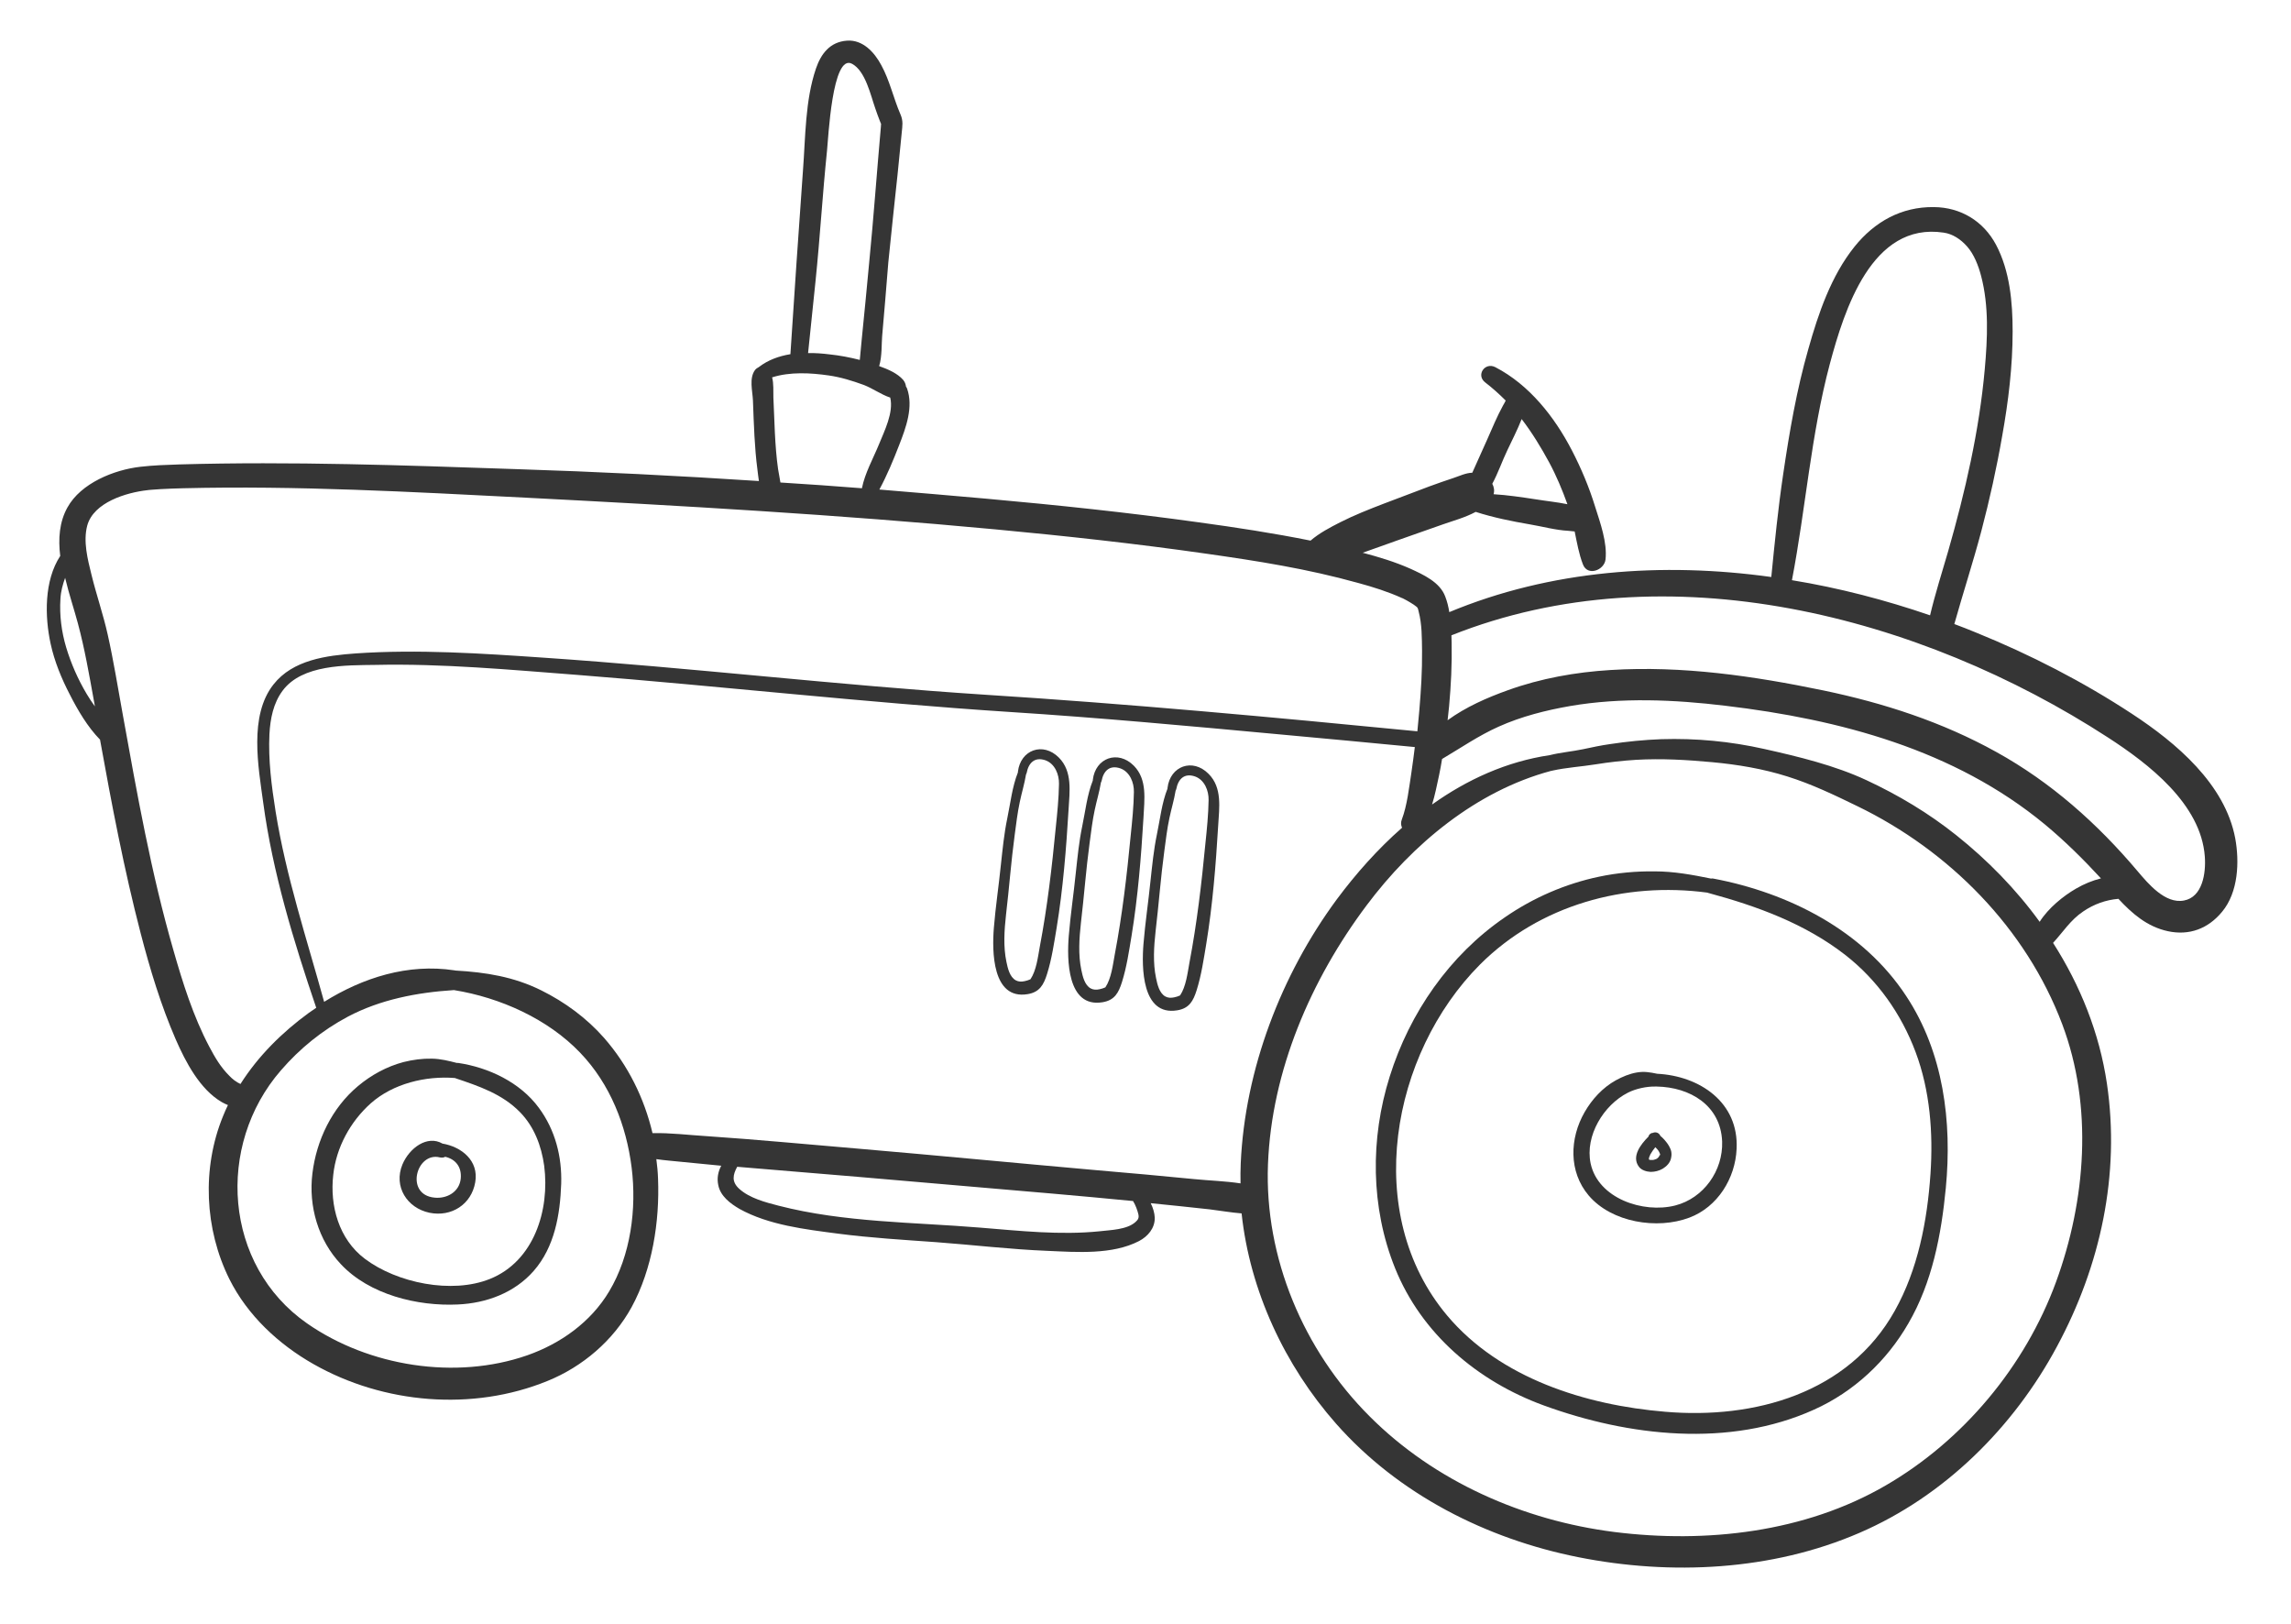 <?xml version="1.0" encoding="utf-8"?>
<!-- Generator: Adobe Illustrator 26.2.1, SVG Export Plug-In . SVG Version: 6.00 Build 0)  -->
<svg version="1.1" xmlns="http://www.w3.org/2000/svg" xmlns:xlink="http://www.w3.org/1999/xlink" x="0px" y="0px"
	 viewBox="0 0 1076.5 763.1" style="enable-background:new 0 0 1076.5 763.1;" xml:space="preserve">
<style type="text/css">
	.st0{display:none;}
	.st1{display:inline;}
	.st2{fill:#353535;}
	.st3{fill:#1D1D1B;}
</style>
<g id="Ebene_1" class="st0">
	<g class="st1">
		<path class="st2" d="M1053.3,650.6c-22.3-39.6-57-71.2-93.2-98c-19.3-14.3-39.5-27.2-60.4-39c-1-2.7-2-5.4-2.6-8
			c-1.7-6.7-2.9-13.6-3.9-20.4c-2-13.7-2.2-27.6-1.9-41.5c0.3-10.8,1.1-21.6,2-32.4c11.4-0.1,23.3-5.2,31.1-13.3
			c8.7-8.9,12.5-21,14.1-33.1c1.9-14.6,0.2-29.7-2.1-44.1c-2.7-17.1-7.2-33.9-11.9-50.6c-7.3-25.8-15.5-51.3-22.7-77.1
			c-5.2-18.8-11-39.4-9-59.2c0.2-1.6-0.9-2.6-2.2-3c-0.6-0.3-1.4-0.3-2.1,0c-0.5,0.1-0.9,0.4-1.2,0.7c-8.6,5.5-15.4,13.9-21.4,21.9
			c-8.6,11.4-16,23.6-22.9,36c-15.9,29-28.7,60.2-36.5,92.5c-6.4,26.5-10.2,56.3-1.4,82.7c3.8,11.3,10.3,21.7,19.6,29.2
			c9.3,7.5,22.5,13.6,34.7,14.1c-0.3,7.1-0.6,14.2-1.3,21.2c-1.8,19-4.8,39.5-13.5,56.7c-8.1-3.7-16.2-7.2-24.5-10.5
			c-37.6-15.4-76.5-27.7-116.1-36.6c1-4.1,1.1-8.3,1.4-12.5c0.4-5.7,0.8-11.3,1.1-17c0.6-10.4,1.2-20.7,1.7-31.1
			c1.1-20.4,2-40.9,3-61.3c0.4-0.2,0.7-0.4,1-0.8c2.9-3.4,6.3-6.4,9.9-8.9c0.8-0.6,1.5-1.4,1.8-2.2c1.1-1.1,1.6-2.7,0.4-4.4
			c-4.8-6.9-10.1-13.5-15.6-19.8c0.3-0.5,0.5-1.2,0.5-2c0-9.6,0.2-19,0.9-28.6c0.7-10,2.9-20.6,1.8-30.7c0-0.2-0.1-0.3-0.1-0.5
			c0.3-1.2-0.1-2.5-1.3-3c-7.3-3.5-16-3.1-24-3.6c-1.8-0.1-3.4,1.6-3.4,3.4c0,6.5-0.3,13-0.9,19.5c-0.5,5.3-1.4,10.7-1.7,16
			c-5.4-5.4-11-10.7-16.8-15.6c-0.1-1.9-1.4-3.8-3.9-3.9c-21.2-1-42.3-2.3-63.5-3.3c-26.8-1.3-53.9-3.4-80.8-2.4
			c-1.2,0-2.5,0.1-3.8,0.1c-1.5,0.1-2.4,1-2.6,2.1c-0.4,0-0.9,0.1-1.4,0.4c-5.7,3.3-10.6,8.8-16,12.8c-5.6,4.1-11.3,7.9-16.9,11.8
			c-11.4,8-22.3,16.2-30.8,27.3c-1,1.3-0.4,2.9,0.7,3.7c0,0.1,0,0.2,0.1,0.3c1.5,4.4,5,9.3,9.2,11.9c-0.8,4.6-0.9,9.2-1.2,13.8
			c-0.5,7.2-1,14.3-1.6,21.5c-1.2,15.3-2.6,30.5-4.1,45.8c-1.1,12.3-2.2,24.6-3.4,36.8c-0.3,3.5-0.7,7.1-1,10.6
			c-37.3,2.8-74.6,7.3-111.5,13.6c-0.1-0.3-0.2-0.5-0.3-0.8c-9.9-18.3-11.4-41.5-12.2-62c-0.6-15.5,0.1-30.9,1.1-46.3
			c72.1-10.6,72.4-102.1,65.9-157.3c-6.1-52.2-19.4-104.2-37.5-153.6c-1.6-4.4-8.8-2.8-7.2,1.9c0,0.1,0.1,0.2,0.1,0.3
			c-11.4,29.5-27.3,56.4-42.8,83.9c-12.6,22.3-24.9,46.1-29.4,71.5c-0.8-4.4-1.6-8.8-2.5-12.9c-4.6-22.6-10.4-44.9-17-66.9
			c-5.2-17.4-9.9-35.6-17.5-52.1c-0.6-1.2-1.6-1.7-2.6-1.6c-1-0.2-2.1,0.2-2.8,1.5c-3,5.5-5.1,11.4-7.6,17.1
			c-2.9,6.3-6.1,12.4-9.5,18.4c-6.7,11.9-14.2,23.3-21.7,34.6c-15.2,22.7-31.1,45.2-43,69.9c-15,31.1-21.6,67.2-17.1,101.6
			c2.1,16.1,7.7,32.1,18.2,44.8c10.7,12.9,27.5,21.7,44.2,22.5c-1.8,20.8-2.4,41.8-4.8,62.6c-1.6,13.8-4.1,27.4-7.9,40.8
			c-1.9,6.6-4.2,13.2-6.7,19.6c-0.8,1.9-1.7,3.8-2.7,5.6c-9.1,3.5-18.2,7.3-27.2,11.3C107,508.3,73.8,528.5,47,555.1
			c-8.7,8.7-16.7,18.2-23.6,28.4c-3.8,5.5,5,10.7,8.8,5.3c20.7-29.1,50.1-50.7,81.1-67.8c16.2-8.9,32.9-16.6,50-23.5
			c1.2,1.1,3.3,1.4,4.7,0.1c0.9-0.9,1.8-1.9,2.6-3c19.1-7.3,38.6-13.6,58.2-19.2c10.6-3,21.3-5.8,32-8.4c1.1,1.5,3.5,2,5.1,0.5
			c0.7-0.7,1.4-1.4,2.1-2.3c71.1-16.6,144.3-24.9,217-28c11.8-0.5,23.6-0.9,35.4-1c15.1,9.3,28.5,20.5,40.5,33
			c-2.8-0.1-5.7-0.2-8.5-0.3c-15.6-0.5-31.3-0.5-46.9-0.3c-45.8,0.6-91.6,3.5-137,10.1c-50.1,7.3-98.1,21.4-145.2,39.9
			c-50.3,19.8-97.9,44.9-140.9,77.8c-2.7,2,0.8,6.7,3.5,4.7c46.4-32.9,97.4-59.1,150.6-79.1c25.2-9.5,51-18.2,77.2-24.6
			c24.2-5.9,48.9-10,73.6-13c42.5-5.2,85.3-7.2,128.1-7.2c13.8,0,27.7,0.2,41.5,0.6c3.8,0.1,7.8,0.6,11.6,0.3c0.2,0,0.3,0,0.5,0
			c12.5,14.4,23.2,30.4,32.6,47.2c-37.7-4.2-76.1-3.5-113.9-1.2c-86.1,5.1-172.1,22-251.7,55.6c-17.9,7.6-35.4,16.1-52.5,25.5
			c-8.6,4.8-17.1,9.9-25.4,15.2c-8.6,5.5-17.7,11-25.1,18.1c-3.1,3,0.7,8,4.4,6c10.8-5.9,20.8-13.7,31.3-20.3
			c10.4-6.5,21.1-12.6,32-18.3c21.4-11.3,43.7-21.1,66.4-29.5c42.5-15.7,86.7-26.7,131.4-34.2c62.4-10.4,126-13.5,189.1-11.3
			c5.8,0.2,11.7,0.5,17.5,0.9c1,1.9,2,3.8,3,5.7c7.3,14.4,13.6,29.1,18.9,44.2c-3.4-0.5-7.2-0.4-9.2-0.6c-10-0.8-19.9-1.2-29.9-1.4
			c-33.6-0.8-67.2,0.7-100.7,4.1c-97.2,9.8-196,36.2-279.4,88.5c-3.8,2.4-7.5,4.8-11.3,7.3c-3.2,2.1-0.4,7.2,2.9,5.2
			c86-51.9,183.2-81.5,282.8-92.1c34-3.6,68.3-5,102.5-4.2c10.4,0.2,20.8,0.7,31.2,1.4c4.3,0.3,9.6,1.5,14,0.6
			c5.9,18,10.4,36.4,14,55c-4.1-1.3-10.2-1-12.9-1.2c-11.2-0.9-22.4-1.4-33.7-1.7c-37.2-1-74.6,0.5-111.6,4.4
			c-82.8,8.5-166.7,28.7-239.5,70.2c-3.3,1.9-0.5,6.9,2.9,5.2c88.5-45.1,186.9-66.2,285.7-70.6c25.8-1.1,51.6-1,77.4,0.3
			c7.6,0.4,15.2,0.8,22.8,1.5c2.2,0.2,7.1,1.2,10.1,0.3c0.1,0,0.2,0,0.2,0c0.8,4.9,1.6,9.9,2.3,14.8c0.7,4.8,1.1,9.6,1.9,14.4
			c0.6,4.1,7,3.1,7-0.9c0.2-21.2-4.3-42.9-9.1-63.5c-5.4-22.7-12.8-45-21.9-66.5c-17.6-41.5-43.8-82.5-80.8-109.3
			c-3.3-2.4-6.8-4.6-10.3-6.7c20.3,0,40.5,0.5,60.7,1.9c7.2,7.4,14.9,14.3,21.8,22c7.9,8.8,14.9,18.3,21.4,28.2
			c12.8,19.6,23.1,40.9,31.5,62.7c8.5,22,15.1,44.7,20.6,67.7c2.7,11,5,22.1,7.1,33.2c2.1,11,3.3,22.8,6.7,33.5
			c1.1,3.5,6.4,3,6.4-0.8c0-11-2.6-22.6-4.6-33.4c-2.1-11.6-4.6-23.2-7.3-34.7c-5.6-24-12.7-47.6-21.7-70.5
			c-8.7-22-19.2-43.3-32.3-63.1c-6.4-9.6-13.4-18.8-21-27.4c-4.9-5.6-10.3-11.4-16.1-16.5c21.1,1.9,42,4.7,62.8,8.5
			c6.3,6.4,13,12.4,19,19.2c7.9,8.8,14.9,18.3,21.4,28.2c12.8,19.6,23.1,40.9,31.5,62.8c8.5,22,15.1,44.7,20.6,67.7
			c2.7,11,5,22.1,7.1,33.2c2.1,11,3.3,22.8,6.7,33.5c1.1,3.5,6.4,3,6.4-0.8c0-11-2.6-22.6-4.6-33.4c-2.1-11.6-4.6-23.2-7.3-34.7
			c-5.6-24-12.7-47.6-21.7-70.5c-8.7-22-19.2-43.3-32.3-63.1c-6.4-9.6-13.4-18.8-21-27.4c-3.4-3.9-7.1-7.9-11-11.7
			c24.4,5,48.5,11.3,72.2,18.8c4.7,4.6,9.5,9.2,13.9,14.2c7.9,8.8,14.9,18.3,21.4,28.2c12.8,19.6,23.1,40.9,31.5,62.8
			c8.5,22,15.1,44.7,20.6,67.7c2.7,11,5,22.1,7.1,33.2c2.1,11,3.3,22.8,6.7,33.5c1.1,3.5,6.4,3,6.4-0.8c0-11-2.6-22.6-4.6-33.4
			c-2.1-11.6-4.6-23.2-7.3-34.7c-5.6-24-12.7-47.6-21.7-70.5c-8.7-22-19.2-43.3-32.3-63.1c-6.4-9.6-13.4-18.8-21-27.4
			c-1.2-1.3-2.4-2.7-3.6-4c23.2,7.9,46.3,17,68.8,27.4c5.3,5.2,10.7,10.3,15.6,15.8c7.9,8.8,14.9,18.3,21.4,28.2
			c12.8,19.6,23.1,40.9,31.5,62.7c8.5,22,15.1,44.7,20.6,67.7c2.7,11,5,22.1,7.1,33.2c2.1,11,3.3,22.8,6.7,33.5
			c1.1,3.5,6.4,3,6.4-0.8c0-11-2.6-22.6-4.6-33.4c-2.1-11.6-4.6-23.2-7.3-34.7c-5.6-24-12.7-47.6-21.7-70.5
			c-8.7-22-19.2-43.3-32.3-63.1c-6.4-9.6-13.4-18.8-21-27.4c-0.3-0.3-0.5-0.6-0.8-0.9c30.5,15.4,59.9,33.1,87.2,53.4
			c6.3,6.5,12.2,13.4,17.8,20.5c10.9,14.1,19.7,29.8,26.7,46.2c7,16.5,11.9,34,16,51.4c2.2,9.4,4,18.9,5.7,28.4
			c1.9,10.5,2.7,22,6.1,32c1.2,3.4,6.3,3.1,6.4-0.8c0.3-10-2.2-20.7-3.9-30.5c-1.7-10-3.6-20-5.8-30c-4-18.3-9.3-36.3-16.6-53.6
			c-5.7-13.5-12.8-26.3-21.1-38.4c16,14,31.2,29,45.2,45c5.7,6.5,11.1,13.2,16.4,20C1049,661.1,1056,655.4,1053.3,650.6z M273.1,191
			c3.6-31.4,19.4-59.9,34.7-86.9c7.9-14,16.1-27.9,23.6-42.2c5.2-10,10.2-20.2,13.6-30.9c19,59.3,35.3,121.3,35.4,183.7
			c0,23.6-2.4,48.6-13.1,70c-9.6,19.4-26,32.2-46.6,37.9c0.2-4,0.5-8.1,0.7-12.1c4,1.8,8.2,3,11.5,3.5c2.4,0.4,4.1-2.7,1.8-4.1
			c-8.3-5.1-18.1-6.9-23.9-15.3c0.1-1.6-1.7-3.2-3.3-2.2c-4.8,3.2-9.2,6.2-14.1,8.4c-0.6,0.1-1.3,0.3-1.8,0.8
			c-3.1,1.3-6.5,2.2-10.2,2.7c-2.6,0.3-1.9,4.4,0.5,4.4c2.5,0,5.2-0.2,7.9-0.7c-1.5,12.3-2.4,24.7-3.2,37.1
			c-5.1-3.3-9.5-7.5-13-12.7c-4.2-6.2-6.3-13.5-9.1-20.3c-0.3-0.7-0.8-1.1-1.4-1.3c16.5-33.9,14.7-79.4,8.9-118.3
			C272.7,192.3,273,191.7,273.1,191z M191.1,346.9c-8.3-2.4-16.6-4.8-24.1-9.2c-7-4.2-12.9-10-17.6-16.7
			c-9.4-13.4-13.1-30.1-14.2-46.3c-2.5-38.4,9.2-74.9,28.3-107.8c11.9-20.5,25.8-39.7,38.7-59.6c6.2-9.5,12.1-19.3,17.5-29.3
			c3.4-6.4,7.2-13.3,9.9-20.3c3,10.3,6.8,20.4,9.9,30.5c5.4,17.7,10.4,35.6,14.7,53.6c9.1,38,15.7,77.6,13,116.8
			c-2.6,35.9-16.3,71.8-51.3,87c-0.1,0.1-0.2,0.1-0.3,0.2c-0.1-0.1-0.2-0.1-0.3-0.2c-1.7-1.4-2.9-3.2-3.9-5.1
			c-1.8-3.2-2.6-7.2-3-10.9c2.2-1.9,4.1-4.1,5.5-6.6c1.4-2.4-1.4-5.9-4-4.1c-4,2.8-7.5,6.3-11.7,8.8c-4.4,2.6-9.4,4.4-14.4,5.5
			c-3.9,0.9-2.2,6.3,1.5,5.9c2.2-0.3,4.5-0.7,6.8-1.3C191.7,340.9,191.4,343.9,191.1,346.9z M211.4,466.6c-1.1-2.8-1.9-5.6-2.7-8.5
			c-0.3-1.2-2.2-0.7-1.9,0.5c0.7,2.9,1.5,5.8,2.6,8.6c-10,3.1-19.9,6.5-29.8,10.1c2.2-5,4.2-10.2,5.8-15.5
			c4.2-13.4,6.7-27.3,8.6-41.3c3.8-28.2,4.7-56.7,5-85.1c1.2-0.5,2.4-1.1,3.5-1.7c0.4,3.5,1.4,6.9,3,10.2c2,4,6.3,9.4,11.2,10.1
			c-3.8,15-5.7,30.7-6.6,46.2c0.1-9.3-0.2-18.7-0.9-28c-0.1-1.4-2.3-1.4-2.2,0c1.4,17.3,0.5,34.5,0.3,51.8c0,1.2,1.8,1.2,1.9,0
			c0.1-0.9,0.1-1.8,0.1-2.6c0,14.9,1.3,29.8,5.9,44C214,465.8,212.7,466.2,211.4,466.6z M269,445.9c-0.8,2-1.8,3.9-2.8,5.9
			c-0.8,0.2-1.5,0.4-2.3,0.5c-14,3.3-28,7-41.8,11c-4.5-16.9-4.4-35.2-3.6-52.4c0.9-20,4.5-39.9,5.5-59.9c0-0.2,0-0.4,0-0.6
			c16-7.6,27.6-18.8,35.6-32.4c1.8,15.5,12.8,29,26.7,35.6c0,0,0,0,0,0c-0.7,10.6-1.4,21.3-2.7,31.9c-1.6,13.8-4.1,27.4-7.9,40.8
			C273.9,432.9,271.6,439.5,269,445.9z M307.4,443c-0.5-5-0.9-10.1-1.5-15.1c-0.1-1.3-2-1.3-2,0c-0.2,5.2,0.5,10.4,1.4,15.5
			c-9.6,1.9-19.1,3.9-28.6,6c2.7-5.7,4.9-11.6,6.8-17.6c4.2-13.4,6.7-27.3,8.6-41.3c3.8-27.9,4.7-56.3,4.9-84.4
			c1.5-0.6,2.9-1.2,4.3-2c0.7,7.3,1.1,14.7,1.4,22.1c0.1,1.3,2,1.4,2.1,0c0.3-7.8-0.4-15.7-1.3-23.4c1.5-1,2.9-2.2,4.2-3.5
			c1.7,3.4,5,6.2,8.7,8.5c-0.4,0.4-0.8,0.9-0.9,1.5c-5.9,21.7-5.9,45.5-4.8,67.7c1,21,3.6,44,14.4,62.6
			C319.1,440.8,313.2,441.9,307.4,443z M706.9,221c-0.7,3-1.2,6.1-1.6,9.2c-5.1-0.2-10.2-0.9-15.3-1.2c0.1-3.3,0.2-6.5,0.2-9.7
			C695.8,219.9,701.3,220.5,706.9,221z M702.8,285c-3.2,2.2-6.1,5-9,7.6c-2.6-2.5-5.3-5-7.9-7.5c3.3-2.6,6.7-5.2,9.5-8.3
			C697.9,279.5,700.4,282.2,702.8,285z M686.1,255c2.3-7.3,3.3-15.4,3.7-23.5c5,0.8,10.1,1.5,15.1,1.3c-0.6,5.1-1,10.3-1.5,15.3
			c-0.9,8.1-1.7,16.5-1.5,24.7c-2.3-2.5-4.7-5-7.1-7.4c-3.1-3.1-6.1-6.3-9.3-9.5C685.8,255.7,686,255.4,686.1,255z M688.3,269.3
			c1.8,1.8,3.6,3.7,5.3,5.6c-3.4,2.5-6.7,5.4-9.8,8.2c-2.9-2.8-5.8-5.5-8.6-8.3c-1.1-1.1-2.3-2.2-3.4-3.3c3.7-2.6,7.4-5,11.1-7.5
			C684.8,265.8,686.6,267.5,688.3,269.3z M681,262.1c-3.9,2-7.6,4.8-11,7.6c-3-3-6.1-5.9-9.3-8.7c4-1.9,8.1-4.6,11-8
			C674.8,256,677.9,259.1,681,262.1z M659.9,240c3.1,3.9,6.5,7.6,10.1,11.2c-3.7,2.7-7.1,5.7-11.2,7.9c-2-1.8-4-3.6-6-5.3
			c-0.6-0.5-1.3-0.8-2-0.8c-0.1-0.4-0.2-0.8-0.5-1.1c3.1-3.9,6.4-7.7,8.8-12C659.4,240,659.7,240,659.9,240z M637,239.2
			c6.3,0.3,12.6,0.5,18.9,0.7c-2.8,3.6-5.4,7.3-8.1,11c-3.9-0.6-7.8-1.2-11.7-1.7C637.1,246.1,637,242.5,637,239.2z M621.8,238.5
			c4.2,0.2,8.3,0.4,12.5,0.6c-0.4,3.2-1,6.6-0.6,9.7c-4.2-0.5-8.4-0.9-12.6-1.3C621.5,244.6,621.3,241.5,621.8,238.5z M619.2,238.4
			c-0.6,2.8-1.1,6.1-0.6,8.9c-4.7-0.4-9.4-0.7-14.2-1c0.5-2.8,0.4-5.8,0.1-8.6C609.4,237.9,614.3,238.2,619.2,238.4z M601.6,237.6
			c-0.1,2.9-0.4,5.8-0.3,8.6c-4.2-0.2-8.5-0.4-12.7-0.6c0-2.9,0.1-5.7,0.2-8.6C593.1,237.1,597.4,237.3,601.6,237.6z M575.4,236.2
			c0.1,0,0.1,0,0.2,0c3.5,0.2,7,0.3,10.5,0.5c-0.2,2.9-0.5,5.8-0.2,8.6c-3.6-0.2-7.2-0.3-10.7-0.5C575,242,574.8,239.1,575.4,236.2z
			 M554.8,235.2c6,0.3,12,0.6,18,0.9c-0.6,2.8-0.9,5.8-0.5,8.6c-0.4,0-0.8,0-1.2-0.1c-5.1-0.3-10.3-0.7-15.6-1.1
			C554.6,240.7,553.8,238.2,554.8,235.2z M552.4,235.1c-0.8,2.7-0.8,5.8,0.5,8.3c-5.1-0.4-10.2-0.7-15.2-0.7c0.1-2.8,0-5.7,0-8.6
			C542.6,234.5,547.5,234.8,552.4,235.1z M534.8,233.9c-0.3,2.9-0.6,5.9-0.4,8.8c-3.3,0-6.6,0.1-9.8,0.4c-0.7-0.5-1.7-0.7-2.8-0.3
			c-1.7-3.7-4.3-7.2-6.4-10.8C521.9,232.7,528.4,233.4,534.8,233.9z M511.9,232.5c0.2-0.3,0.3-0.6,0.3-0.9c0.1,0,0.3,0,0.4,0
			c0,0,0,0,0,0c1.8,4,3.9,8.4,6.5,12.2c-4.7,2.2-9.2,5.6-13.4,8.8c-1.1-1.1-2.3-2.2-3.4-3.3c-1.3-1.4-2.4-2.9-3.4-4.4
			C503.6,241.4,509.1,237.4,511.9,232.5z M497.1,246.3c1.7,2.9,3.9,5.8,6.4,8c-0.3,0.2-0.5,0.4-0.8,0.6c-1.8,1.3-3.5,2.6-5.2,3.8
			c-1.8-2.8-4.2-5.4-6.6-7.8C493,249.5,495.1,247.9,497.1,246.3z M481.4,257.7c2.4-1.7,4.8-3.4,7.2-5.1c2.1,2.7,4.3,5.5,6.8,7.7
			c-3.9,2.9-7.7,5.8-11.5,8.7c-1-1.1-2.1-2.2-3-3.4c-1.3-1.6-2.6-3.3-3.8-5C478.5,259.7,480,258.7,481.4,257.7z M475.1,262.1
			c1.9,3,3.9,6.3,6.4,8.8c-0.1,0.1-0.3,0.2-0.4,0.3c-1.9,1.5-3.9,3.1-5.8,4.6c-0.6-0.7-1.2-1.4-1.8-2.2c-1.8-2.2-3.5-4.3-5.4-6.5
			C470.4,265.5,472.7,263.8,475.1,262.1z M466.1,268.8c1.7,2,3.3,4,4.9,6c0.7,0.9,1.4,1.8,2.2,2.7c-2.6,2-5.1,4.1-7.7,6.2
			c-0.7-0.8-1.4-1.6-2.1-2.3c-1.7-2-3.4-4.1-5-6.2C460.9,272.9,463.4,270.8,466.1,268.8z M455.4,287.5c-1.5-1.7-2.8-3.6-4.1-5.4
			c-0.1-0.1-0.1-0.1-0.2-0.2c1.7-1.7,3.5-3.5,5.3-5.1c1.6,2.2,3.3,4.3,5,6.4c0.6,0.7,1.2,1.5,1.8,2.3c-1.8,1.5-3.6,3-5.3,4.6
			C457.1,289.3,456.2,288.4,455.4,287.5z M577.2,388.5c-0.7,6-1.4,11.9-1.9,17.9c-0.5,5-1.2,10.3-1.2,15.4
			c-8.6-0.3-17.1-0.5-25.7-0.6c1.2-10.5,1-21.3,1.6-31.7c0.7-11.8,1.5-23.6,2.1-35.4c9.5,0.7,19.1,0.8,28.7,1.7
			C579.3,366.7,578.4,377.6,577.2,388.5z M577.2,421.9c0.5-3.8,0.6-7.7,0.9-11.5c0.6-6.6,1.3-13.3,2-19.9
			c1.2-11.4,2.9-22.9,3.3-34.4c9.7,1.1,19.3,2.1,29,1.6c-1.4,3.2-1.2,7.2-1.5,10.5c-0.6,6.5-1.1,13.1-1.5,19.6
			c-0.4,7-0.8,14-1.3,20.9c-0.3,4-2.1,10.8-0.4,15C597.6,423,587.4,422.4,577.2,421.9z M657.6,429.8c2.9-22.1,4.4-44.4,5.5-66.6
			c0.1-1.1-1.6-1.1-1.7,0c-2.1,22.1-3.2,44.2-6.1,66.3c-0.6-0.1-1.1-0.2-1.7-0.3c-13.1-2-26.1-3.6-39.3-4.8
			c2.1-3.4,1.4-8.5,1.7-12.4c0.4-6.9,0.8-13.9,1.2-20.8c0.4-6.7,0.7-13.4,0.9-20.1c0.1-4.2,1.5-10.4-0.5-14.4c3.1-2.1,2.5-8-2-7.6
			c-11.9,1.1-23.7-0.4-35.5-1.7c-9.3-1-19.6-2.2-28.8,0.4c-1.5-1.6-5-0.8-5.3,2.1c0,0.2,0,0.3-0.1,0.5c-0.2,0.4-0.2,0.8-0.1,1.2
			c-1.3,11.9-2.3,23.8-3.1,35.8c-0.8,11-2.4,22.6-2.1,33.7c-7.9,0-15.8,0.1-23.8,0.2c-2.4,0.1-4.8,0.1-7.2,0.2
			c1.4-11.1,2.2-22.4,3.4-33.6c1.4-12.9,2.3-25.9,2.2-38.9c0-1.2-1.9-1.2-1.9,0c-0.1,12.4-1.3,24.7-2.8,36.9
			c-1.4,11.7-3.3,23.7-3.4,35.6c-18.4,0.5-36.9,1.4-55.3,2.7c0.4-2.8,0.7-5.5,1-8.3c1.4-12.4,2.7-24.8,4-37.2
			c1.6-15.2,2.8-30.5,4-45.8c0.6-7.2,1.1-14.4,1.5-21.6c0.3-5.3,0.8-10.7,0.2-16c7.6-5.4,15-11,22.4-16.6c2-1.4,3.9-2.9,5.9-4.4
			c-3.5,26.2-6.8,52.6-7.2,79c0,1.3,1.9,1.3,2,0c1.7-27,4.2-53.8,7.7-80.7c0-0.1,0-0.1,0-0.2c4.1-3.1,8.3-6.2,12.4-9.2
			c5.9-4.3,13.3-8.3,18.5-13.7c9.6,1.8,19.5,2.4,29.4,2.8c-0.9,22.5-1.9,45-3.4,67.5c-0.1,1.1,1.8,1.4,2,0.3
			c3.6-22.3,3.4-45.1,3.8-67.7c4.1,0.2,8.2,0.4,12.3,0.6c21.6,1.5,43.4,3.5,65.2,3.9c-1.1,10.7-1.5,21.6-2.2,32.3
			c-0.8,12.5-1.4,25-1.3,37.5c0,1.2,1.8,1.2,1.9,0c0.4-11.9,1.1-23.7,1.9-35.5c0.8-11.4,2-22.9,2.2-34.3c3.8,0,7.7,0,11.5,0
			c0.2,0,0.4,0,0.6-0.1c0.1,0.2,0.2,0.4,0.4,0.7c6.4,8,13.5,15.5,20.7,22.7c4.8,4.9,9.7,10,14.6,15c0.9,24.8-1.4,49.5-2.4,74.2
			c-0.1,1.2,1.8,1.2,1.9,0c2.5-23.8,3.9-48.1,2.7-72c0.1,0.1,0.2,0.2,0.3,0.3c0,0.4,0.4,0.7,0.8,0.8c5.7,5.6,11.7,11,18.1,15.6
			c-0.2,0.4-0.3,0.8-0.4,1.3c-2.1,20.8-3.5,41.5-4.7,62.4c-0.6,10.4-1.2,20.7-1.8,31.1c-0.3,5-0.6,10.1-0.9,15.1
			c-0.3,4.3-0.8,8.6-0.5,12.9C684,434.3,670.8,431.9,657.6,429.8z M695.6,294.4c3-2.4,6.1-4.7,9.1-7.1c4,4.7,7.8,9.6,11.4,14.7
			c-2.5,1.9-4.9,4-6.9,6.5C704.9,303.6,700.3,298.9,695.6,294.4z M851.3,374.6c-3.2,2-0.6,6.6,2.8,5.1c2.4-1,4.7-2.3,7-3.7
			c-0.7,8.2-1,16.5-1.3,24.8c-6-1.7-12-2.8-17.7-5.5c-5.6-2.6-10.8-6.1-15.2-10.4c-8.8-8.6-13.8-19.9-16.3-31.8
			c-6.4-29.5,0.9-61.6,9.7-89.9c8.4-26.9,20.1-52.9,34.2-77.4c8.8-15.2,18.7-29.9,30.7-42.8c-0.4,8.6,0.8,17.2,2.2,25.7
			c2.6,15.6,6.7,31,11,46.2c9.6,34.1,20.7,67.9,27,102.7c3.4,19.1,6.3,40,0.2,58.9c-2.4,7.4-6.7,13.5-12.7,18.3
			c-5.5,4.4-12.3,6.3-19,8.1c1.2-13.6,2.3-27.2,2.5-40.9c1.4,0.7,2.9,1.2,4.3,1.6c2.8,0.8,5.3-3,3-5c-6-5.3-13.8-8-19.8-13.7
			c-1.5-1.4-3.3-1-4.4,0c-0.6,0.2-1.2,0.6-1.7,1.2c-3.4,5.4-6.5,10.8-10.7,15.7C862.8,367,857.1,371,851.3,374.6z M884.6,505.4
			C884.6,505.4,884.6,505.4,884.6,505.4c-1.8-3.9-1.8-8.2-1.8-12.4c0-1.4-1.9-1.3-2.1,0c-0.5,3.6-0.3,7.3,0.7,10.7
			c-6.8-3.5-13.7-7-20.6-10.3c0.7-3.7,2.1-7.3,3.2-11c0.3-1-1.3-1.8-1.8-0.8c-1.6,3.4-2.8,7-3.5,10.7c-2.6-1.2-5.2-2.4-7.7-3.6
			c9.7-17.2,13.5-37,15.8-56.5c2.4-20.1,3.5-41.2,1.1-61.4c6.2-5.3,11.3-11.9,14.2-19.2c2.7,2.5,5.7,5,8.9,7.1
			c-0.4,0.5-0.7,1.1-0.8,1.8c-4,28.1-7.2,56.4-7.9,84.8c-0.3,14.1,0.3,28.1,2.3,42.1c1,6.9,2.5,13.6,4.4,20.2
			C887.5,507,886.1,506.2,884.6,505.4z"/>
		<path class="st2" d="M331.4,219.2c0.7-1.2-1.1-2.3-1.8-1.1c-2.2,3.5-3.3,7.6-1.3,11.4c1.7,3.2,5.4,5.1,8.9,5.5
			c9.4,1.1,15.1-7.4,11.8-16c-0.5-1.3-2.2-0.8-2.1,0.5c0.4,3.6,0.9,7.5-1.8,10.4c-1.9,2.1-4.8,2.6-7.5,2.4
			C330.2,231.8,328.1,225,331.4,219.2z"/>
		<path class="st2" d="M357.5,260.2c2.4,5.6,1.3,11.1-5.3,12.5c-2.2,0.5-4.5,0.1-6.4-1.2c-2.6-1.8-1.7-4.7-2.2-7.3
			c-0.2-1-1.5-1.1-2.1-0.3c-1.8,2.9-0.5,7.2,1.8,9.4c2.4,2.4,6,2.8,9.2,2.4c8.5-1.2,11.5-9.9,6.7-16.6
			C358.5,258.2,357,259,357.5,260.2z"/>
		<path class="st2" d="M287.8,233.9c7.5,0.8,14-5.4,14.6-12.7c0.1-1.2-1.5-1.2-1.9-0.3c-2,5.4-5.2,10.4-11.5,10.5
			c-6.2,0.1-7-6-5.3-10.6c0.4-1.1-1.4-1.9-1.9-0.8C279.2,225.8,280.3,233.1,287.8,233.9z"/>
		<path class="st2" d="M316.1,254.3c-0.9,5.5-3.8,10.1-9.7,10.7c-5.9,0.5-9.2-4-7.7-9.5c0.4-1.4-1.8-2-2.2-0.6
			c-1.9,6.7,1.7,12.3,8.7,12.8c7.3,0.6,13.3-5.9,13-13C318.1,253.5,316.3,253.1,316.1,254.3z"/>
		<path class="st2" d="M310.9,180.4c7.1,2.9,12.8-3.5,13.4-10c0.1-1.1-1.7-1.4-2-0.3c-1.3,5-4.5,9.8-10.3,8.2
			c-5.7-1.6-6.3-8-4.2-12.6c0.6-1.3-1.3-2.4-1.9-1.2C303.1,170.6,304.3,177.6,310.9,180.4z"/>
		<path class="st2" d="M361.1,174.1c5.4-1.3,7.8-7.2,6.9-12.2c-0.2-1.2-2-0.9-2,0.2c-0.2,4.1-1.2,8.2-5.5,9.6
			c-4.4,1.5-8.3-1.8-10.3-5.4c-0.7-1.3-2.7-0.2-2,1.1C350.7,172.3,355.5,175.5,361.1,174.1z"/>
		<path class="st2" d="M332.3,116.5c5.8,0.8,11.9-3.2,13.5-8.8c0.3-1.1-1.3-1.8-1.8-0.8c-2.1,3.9-5.4,7.2-10.1,7.4
			c-5.5,0.3-6-5.1-4.6-9.2c0.4-1.3-1.6-1.9-2.1-0.6C325.5,109.4,326.1,115.6,332.3,116.5z"/>
		<path class="st2" d="M169.9,276.1c-2.6,3.7-6,6.8-10.4,3.9c-4-2.6-3.5-7.5-2.3-11.5c0.4-1.4-1.5-2.2-2.3-1
			c-3.3,5.1-1.4,12.1,3.5,15.3c5.4,3.6,11.5-0.5,13.5-5.9C172.3,275.8,170.6,275.2,169.9,276.1z"/>
		<path class="st2" d="M206.1,295.9c-1.7,4.9-4.4,8.6-10.1,7.5c-2-0.4-3.9-1.5-5.5-2.8c-1.3-1-2-2.7-3.5-3.3c-0.4-0.2-0.9,0.2-1,0.5
			c-0.7,4.5,7.5,8.1,11,8.5c6.3,0.6,10.7-3.9,11.1-10.1C208.1,295,206.4,294.9,206.1,295.9z"/>
		<path class="st2" d="M242.7,273c1,4.3,2,9.8-3.4,11.5c-5.4,1.7-9.7-3.5-11.4-8c-0.6-1.5-3.1-1-2.5,0.7c2,6.3,7.5,11.8,14.6,10.1
			c6.7-1.6,7.9-9.9,4.7-15.1C244.1,271.1,242.4,271.7,242.7,273z"/>
		<path class="st2" d="M195.7,245.4c-0.9,6.2,1.7,11.8,7.9,13.5c6.2,1.8,12.4-2.3,14.6-8.1c0.4-1.2-1.3-1.8-1.9-0.8
			c-2.7,4.3-6.6,7.5-12,6.5c-5.3-1-7.2-6.1-6.5-10.9C197.9,244.5,195.8,244.2,195.7,245.4z"/>
		<path class="st2" d="M182,213.8c-2.4,4.5-6.5,7.9-11.7,8.5c-6.3,0.7-8.1-4.6-6.5-9.9c0.4-1.3-1.5-1.8-1.9-0.6
			c-2,6.1-0.3,11.9,6.6,12.8c6.6,0.9,13.3-4,15.4-10.1C184.2,213.6,182.6,212.9,182,213.8z"/>
		<path class="st2" d="M241.3,226c-2.4-0.1-4.5-1.5-6-3.2c-2-2.2-1.9-5-2.3-7.8c-0.2-1.2-1.8-1-2.1,0c-2.3,6.7,4,13.3,10.4,13.9
			c8,0.8,11-7.4,9.2-13.9c-0.3-1.2-2.3-1-2.2,0.3C248.7,220.4,247.6,226.3,241.3,226z"/>
		<path class="st2" d="M202.9,174.6c0.5-1-0.8-2.2-1.6-1.3c-3.1,3.5-7.4,7.4-11.6,2.9c-3.7-3.9-2.1-10.1,0.7-14
			c0.8-1.1-1-2.2-1.8-1.1c-3.8,5-4.7,12.2-0.2,17.1C193,183.2,200.1,179.8,202.9,174.6z"/>
		<path class="st2" d="M219.7,132.7c7.8,1.7,13.8-4.7,14.1-12.1c0-1.1-1.7-1.3-1.9-0.3c-0.9,5.8-4.6,10.6-10.9,10.2
			c-6.7-0.5-7.2-7.2-4.6-12c0.6-1.1-1.1-2.2-1.7-1C211.1,123.5,212,131,219.7,132.7z"/>
		<path class="st2" d="M227.9,173.1c-1.6,6.1,0.8,12,7.2,13.7c6.1,1.6,13-2.6,14-9c0.2-1-1.3-2-1.9-0.8c-2.2,4.5-5.1,7.8-10.5,7.5
			c-5.6-0.4-7.8-5.9-6.7-10.7C230.3,172.3,228.3,171.7,227.9,173.1z"/>
		<path class="st2" d="M831.6,316.9c1.3,2.9,2.8,6.5,1,9.5c-1.2,2-3.6,3.2-5.9,3.4c-2.1,0.2-4.4-0.5-5.5-2.5
			c-1.6-3.2,1.1-7.8,2.7-10.4c0.8-1.3-1.1-2.4-2-1.2c-2.6,3.6-5,8.3-3.2,12.7c1.3,3,4.8,4.2,7.9,4.1c3.3-0.2,6.5-1.9,8.2-4.8
			c2.3-3.9,0.8-8.7-1.8-12C832.3,315,831.2,316.1,831.6,316.9z"/>
		<path class="st2" d="M851.6,343.8c1.2,4,1.9,9.4-3.3,10.6c-5.1,1.1-7.7-4.2-7.6-8.4c0-1.4-2.1-1.4-2.2,0
			c-0.5,6,3.4,12.2,10.1,11.1c7-1.1,8-8.8,4.8-14C852.8,342.2,851.3,342.7,851.6,343.8z"/>
		<path class="st2" d="M881.1,328.8c3.7-0.8,7.1-3.1,8.3-6.8c1.6-4.8-2-9.6-5.5-12.5c-0.9-0.8-2.2,0.4-1.4,1.3
			c2.3,2.7,5.3,6.4,4.2,10.2c-0.8,2.7-3.6,4.3-6.1,5c-2.7,0.7-5.8,0.6-8.1-1.1c-3-2.1-2.4-6.4-1.5-9.4c0.4-1.3-1.5-1.8-2-0.6
			c-1.5,3.9-2,8.6,1.4,11.7C873.3,329.3,877.5,329.6,881.1,328.8z"/>
		<path class="st2" d="M859,279.8c1.2,3.6,3.2,6.4,1.8,10.3c-1,2.6-3.6,4.3-6.2,5c-2.2,0.6-4.8,0.4-6.5-1.2
			c-2.5-2.4-0.8-6.7,0.4-9.3c0.6-1.2-1.2-2.3-1.8-1.1c-1.8,3.4-3.5,8.2-0.9,11.7c2,2.7,5.7,3.2,8.9,2.6c3.4-0.6,6.6-2.9,8.2-6
			c1.9-3.9,1.1-9.8-2.1-12.9C860.1,278.1,858.6,278.7,859,279.8z"/>
		<path class="st2" d="M843.3,252.2c-0.6-1-2-0.2-1.6,0.9c1.1,2.8,2.2,6.2,0.5,9c-1.2,1.9-3.6,2.6-5.7,2.6c-1.9,0-4.2-0.6-5.2-2.3
			c-1.5-2.4,0.8-5.4,2.3-7.1c0.8-0.9-0.5-2.3-1.3-1.4c-2.4,2.5-4.6,5.8-3.1,9.3c1.1,2.6,4.3,3.7,7,3.9c3,0.2,6.1-1,7.9-3.4
			C846.6,260.3,845.2,255.5,843.3,252.2z"/>
		<path class="st2" d="M884.8,273.7c3.5-0.4,7-2.2,8.7-5.4c2.2-4.2,0.2-9-2.8-12.2c-0.8-0.9-2.3,0.2-1.7,1.2c1.6,2.7,3.5,6.3,2,9.4
			c-1.1,2.5-3.9,3.8-6.5,4c-2.7,0.3-5.4-0.4-7.3-2.4c-2.8-2.9-1.9-7.6-0.9-11c0.5-1.6-1.9-2.3-2.5-0.7c-1.5,4.5-2,9.5,1.1,13.4
			C877.3,273.1,881.3,274.1,884.8,273.7z"/>
		<path class="st2" d="M866.3,225.6c0,2.9,1.3,6.2-1,8.6c-1.6,1.6-4.2,1.7-6.3,1.1c-2.1-0.5-4.3-1.9-5.1-4c-1.1-3,1.5-5.9,3.6-7.7
			c1.1-0.9-0.4-2.4-1.5-1.5c-2.9,2.4-5.6,5.7-4.7,9.7c0.7,3.1,3.8,5.2,6.7,6.1c3,0.9,6.5,0.6,9-1.5c2.9-2.5,3.2-8,1.3-11.2
			C867.8,224.2,866.3,224.5,866.3,225.6z"/>
		<path class="st2" d="M906.5,304.8c6.9-1,8.1-8.9,4.7-14c-0.7-1-2.4-0.4-2,0.8c1.1,3.9,2.2,9.3-3.1,10.4c-4.7,1-6.8-3.7-7-7.5
			c-0.1-1.3-2.1-1.7-2.4-0.3C895.8,300,900.2,305.7,906.5,304.8z"/>
		<path class="st2" d="M908.9,338.1c-1.2,4.1-1.9,11,2.9,13.3c5,2.4,8.8-3.9,9.7-7.9c0.3-1.1-1.3-1.9-1.9-0.8c-1,2-3.5,7.8-6.7,6.3
			c-3.4-1.6-2.3-7.5-1.6-10.2C911.7,337.2,909.3,336.5,908.9,338.1z"/>
		<path class="st2" d="M875,462.8c1.6-15.5,2-31.1,2.6-46.7c0.3-7.8,0.6-15.6,1-23.4c0.3-6.3,2-13.8,0.8-20c-0.2-1-1.4-0.8-1.7,0
			c-2.3,5.4-1.7,12.8-2,18.5c-0.5,7.7-0.8,15.5-1.1,23.2c-0.6,16.1-1.2,32.2-1.8,48.3C872.8,464.3,874.9,464.2,875,462.8z"/>
		<path class="st2" d="M873.1,469.6c-1.1,8.1-2.6,16.2-3.9,24.3c-0.2,1.4,1.9,2,2.1,0.6c1.4-8.3,3.5-16.5,3.8-24.9
			C875.2,468.3,873.3,468.3,873.1,469.6z"/>
		<path class="st2" d="M886.6,360c-2.6,6.9-3.9,14.1-4.9,21.5c-0.2,1.1,1.8,1.4,2,0.3c1.4-7.1,2.6-14.3,5-21.1
			C889.2,359.2,887.1,358.7,886.6,360z"/>
		<path class="st2" d="M299.4,378.5c-0.2,19.3-2.8,38.2-6.8,57.1c-0.2,1.2,1.5,1.7,1.8,0.5c5.5-18.5,7.1-38.3,7.1-57.6
			C301.6,377.1,299.4,377.1,299.4,378.5z"/>
		<path class="st2" d="M307.4,335.1c-2.7,10.5-3.5,21.5-3.8,32.3c0,1.4,2,1.4,2.1,0c1.2-10.6,1.1-21.3,3.7-31.7
			C309.7,334.3,307.7,333.8,307.4,335.1z"/>
		<path class="st2" d="M201,408.1c-0.5,7.8-0.6,15.7-0.3,23.5c0,1.2,1.9,1.2,1.9,0c0.1-7.8,0-15.7,0.5-23.5
			C203.2,406.8,201.1,406.8,201,408.1z"/>
		<path class="st2" d="M195.8,443.4c-1.1,9.2-2.8,18.1-6.6,26.6c-0.5,1.1,1.1,2.2,1.7,1c4.1-8.7,6.4-17.9,6.9-27.6
			C197.8,442.1,195.9,442.2,195.8,443.4z"/>
		<path class="st2" d="M201.2,351c0.2,14.6-0.5,29.1-2.4,43.5c-0.1,1.1,1.7,1.3,1.9,0.3c2.7-14.5,3.1-29.1,2.8-43.8
			C203.4,349.6,201.2,349.5,201.2,351z"/>
		<path class="st2" d="M596.3,284.2c-10-7.9-22.9-5.2-29.5,5.4c-6.2,10-4.7,24.9,4.5,32.5c0.9,0.7,1.9,0.9,2.8,0.7
			c3.2,3.2,8.8,3.9,13.1,3.2c5.4-0.9,9.7-5.4,12.4-9.8C605.6,306.6,605.9,291.7,596.3,284.2z M593.4,311.4c-1.6,3-4,5.8-7.4,6.9
			c-3.8,1.2-7.1-1.5-10.7-2c-0.3,0-0.5,0-0.8,0c-9.7-11.9,0.7-37.3,17-26C598.1,294.9,596.5,305.5,593.4,311.4z"/>
		<path class="st2" d="M507.3,288.2c-0.8,29.7-3.1,59.3-4.9,88.9c-0.1,1.2,1.7,1.2,1.9,0c3.5-29.4,4.7-59.3,5.3-88.9
			C509.6,286.8,507.4,286.7,507.3,288.2z"/>
		<path class="st2" d="M468,372c-1.4,16.6-1.7,33.6-1.7,50.3c0,1.2,1.7,1.2,1.9,0c2.3-16.5,0.8-33.7,1.7-50.3
			C469.9,370.8,468.1,370.8,468,372z"/>
	</g>
</g>
<g id="Ebene_2" class="st0">
	<g class="st1">
		<path class="st3" d="M264.7,211.5c-0.9-0.4-1.8-0.7-2.6-0.9c-0.5-0.8-1.4-1.4-2.5-1.2c-0.8,0.1-1.7,0.3-2.5,0.5
			c-0.1,0-0.3,0-0.4,0c-0.6,0-1.2,0.2-1.5,0.5c-15.9,4.3-29,16.4-32.7,32.9c-3.6,16.1,4.8,31.1,21.1,34.8
			c18.2,4.2,42.2-2.9,46.3-23.2C293.5,236.7,280.9,218.6,264.7,211.5z M246.4,272.4c-13.9-2.4-20.6-14.9-17.9-28.2
			c3-14.5,14.8-25.1,28.5-29.1c7.6,3.1,14.3,5.9,19.8,12.4c5.1,5.8,7.9,13.7,7.9,21.4C284.8,268.5,262.8,275.3,246.4,272.4z"/>
		<path class="st3" d="M241.1,239.2c-2.1,0.5-3.8,2.1-4.5,4.1c-0.8,2.5,0.1,5.7,2.5,7c1.4,0.8,3,1.4,4.6,0.9c0,0,0.1,0,0.1,0
			c2.1-0.6,3.8-2,4.5-4.1c0.7-2.1,0.2-4.4-1.3-6C245.5,239.4,243.2,238.7,241.1,239.2z"/>
		<path class="st3" d="M320.4,185.9c-1.8-1.5-4.5,0.7-2.8,2.5c69.3,73,60.7,188.4,26.2,275.7c-5.6,14.1-12.1,27.7-19.7,40.8
			c-7.1,12.3-15.7,23.3-23.7,35c-1.8,2.6,1.9,5.8,4.2,3.6c15.6-14.6,26.6-35.1,35.8-54.1c10.6-21.8,18.7-44.7,24.7-68.2
			c12-47.5,15.1-98.4,4.3-146.4C362.1,241.7,346.7,208.3,320.4,185.9z"/>
		<path class="st3" d="M602.3,302.6c-7.3-6.2-18.6-3-26.5-0.1c-15,5.6-28.8,16.4-42.1,25.1c-14.7,9.7-29.4,19.2-45.1,27.1
			c-16.3,8.2-34.1,13.3-51.5,18.6c-6.9,2.1-13.7,4.3-20.5,6.6c-5.1,1.7-3.4,9.8,1.8,8.2c31.4-9.8,62.6-17.3,91.3-34
			c13.9-8.1,27.2-17.2,40.8-25.9c11.5-7.4,23.8-16.6,37.5-19c2.6-0.5,6.4-0.7,8.4,1.4c2.6,2.7-0.5,9.2-1.6,11.8
			c-5.4,13-16.5,24-26.7,33.3c-11.2,10.1-23.7,18.6-36.8,26c-6.6,3.7-13.3,7-20.2,9.9c-6.3,2.7-13.1,4.8-19.1,8.1
			c-3.7,2.1-2.9,8.9,1.9,8.6c14.2-0.8,28.7-9,40.8-15.9c13.9-7.8,27-17.2,38.9-27.8c3-2.7,5.9-5.5,8.8-8.4
			c4.8,6.6,0.3,17.8-2.2,24.4c-3.6,9.5-9.1,17.5-16.6,24.3c-20.4,18.8-48.2,24-73.8,32.2c-4.1,1.3-4.1,7.9,0.7,7.9
			c24.8-0.2,51.5-9.1,71.9-24.5c-2.5,7.6-5.5,14.8-9.8,21.8c-6.1,9.7-14.3,17.9-23.3,24.9c-15.8,12.4-36.8,23.1-57.3,23.6
			c-18,0.4-36.2-5.8-50.6-16.4c-7.1-5.2-12.5-11.9-16.8-19.4c-4.7-8.2-5.5-16.4-6.3-25.7c-0.3-4.1-6.4-5.9-7.6-1.3
			c-5.4,19.6,5.7,40.2,20,52.8c15.9,14,37,21.8,58.1,22.2c23.8,0.5,46.8-11.2,65.5-24.9c20.2-14.8,38.6-38.4,39.7-64.3
			c0-1.1-0.3-2-0.8-2.7c0.5-0.5,1-1,1.5-1.5c8.2-8.7,13.7-19.8,17-31.2c2.7-9.2,3.4-21-3.9-28.1c5.5-6.3,10.4-13.2,14.3-20.5
			C606.6,321.7,610.6,309.6,602.3,302.6z"/>
		<path class="st3" d="M671.3,169.7c1.9-6.9,1.4-14.1-3.2-19.8c-8.5-10.5-27.2-9.3-39.2-9.5c-7.5-0.2-15-0.2-22.4-1.4
			c-6.2-1-10.6-2.6-13.4-8.2c-1.5-3-0.5-6.9,0.1-9.9c1-4.7,1.7-9.1,0.8-13.8c-2.3-12.9-18.5-19.5-29.8-21.4
			c-15.2-2.5-30.2,5.9-44.2,10.5c-8.9,2.9-20.5,5.5-29.8,3.2c-4.7-1.2-6.6-3.8-7.8-8.1c-1.6-5.6-1.8-11.6-2.7-17.3
			c-2.1-15-10-26.5-25.1-30.6c-22.5-6.2-46.4,2-66.6,11.7c-21,10-40.2,23.6-58.1,38.3c-14.3,11.8-30.2,25.2-40.1,41.2
			c-12.4,1.4-24.6,3.4-36.7,6.4c-18.9,4.6-37.5,12-53.5,23.1c-16.7,11.6-29.3,27.2-40,44.3c-21.6,34.5-36.6,74.7-72.5,97.3
			c-0.5,0.3-0.9,0.7-1.3,1.1c-6.9,2.6-11.6,10.8-13.4,17.7c-1.1,4.3-1.3,8.7-0.5,13c-11.7-1.6-23.5,1.3-24.5,15.3
			c-0.7,10.3,7.1,21.2,15.2,26.7c8.5,5.7,19.8,6.3,27.9,12.4c10.6,13.6,11.3,35.3,12.9,51.2c2.4,23.5,3.9,47.9,14.5,69.4
			c11.6,23.6,36.4,41,59,52.9c26.2,13.9,54.9,22.5,83.8,29c12.7,2.9,25.5,5.3,38.4,7.5c7.3,25.8,28.7,45.4,49,61.4
			c10.4,8.3,21.3,16,32.2,23.5c10.9,7.6,22.8,14.7,35.9,17.2c13,2.5,25.1-1.1,35.1-9.7c4.8-4.1,8.4-9.1,11-14.8
			c1.2-2.7,2.2-5.5,3.3-8.3c0.5-1.2,1-2.4,1.6-3.6c0.5-0.9,1.5-1.6,1-1.6c4.1-0.7,9.4,0.8,13.4,1.3c4.9,0.7,9.7,1.1,14.7,1.2
			c11.2,0.2,28.3,1.9,35.5-9.1c2.4-3.7,3.2-7.5,3.9-11.8c0.5-3.7,0-4.5,3.5-4.7c8.1-0.3,16.2,1.6,24.3,1.4
			c15.5-0.4,35.9-15.5,31.3-32c8.2-1.8,16.4-4,24.5-6.5c15.8-4.9,32-8.9,47.2-15.5c14.6-6.4,26.6-16.5,36.3-29.2
			c9.9-12.9,15.3-28.2,23.6-42c3.3-5.4,7.2-10.2,12.8-13.2c6.9-3.7,16.3-4.2,24-4.1c0.1,0,0.2,0,0.3,0c9.7,4.5,20.8,5.1,29.9,11.6
			c7.6,5.4,12,14.1,15.3,22.6c8.2,21.2,9.5,44.4,17.4,65.7c8.1,21.8,21.7,41.8,36.1,59.8c15.6,19.6,34.8,39.1,57.4,50.5
			c11.8,5.9,26.4,11.2,39.8,8.7c5.9,4.4,13.9-4,10.5-10.1c-4.7-8.3-10.6-15.9-15.3-24.3c-5-8.9-9.2-18.2-12.9-27.6
			c-8-20.3-12.8-41.9-16-63.5c-7.2-48.5-5.1-98.6,2.3-146.9c6.5-42.5,18.2-84.6,35.3-124.1c14.3-33,33.5-62.6,57.5-89.2
			c0.1,0,0.3-0.1,0.4-0.1c0.5-0.2,1.1-0.4,1.6-0.6c6-2.2,2.5-10.1-2.4-10.8c-13.2-1.9-28.3,4.1-40.2,9.2c-13,5.5-25,13.4-36.1,22
			c-22.1,17.1-40.4,38.7-58.3,60c-13.6,16.1-26.1,33.2-42.3,46.9c-8.6,7.3-18.6,13.5-29.3,17c-9.7,3.1-18.9,2.4-28.4,1.8
			c-0.6-0.5-1.3-0.9-2.1-1.3c-19.2-7.1-38.6-14.7-45-35.6c-5-16.3-3.2-33.1-6.3-49.9c-4.4-23.6-19.5-46.4-34.5-64.6
			c-11.1-13.4-24.1-25.3-38.4-35.4c2.2-3.2,4.2-6.8,5.9-9.9C667.8,179.3,669.9,174.6,671.3,169.7z M573.9,627.2
			c-5.6,3.7-10.5,4.2-17,3.9c-8.8-0.4-25.7-4.9-31.3,4.7c-1.6,2.7-2.3,5.3-2.9,8.3c-0.4,2.4-0.5,5.7-2.3,7.6c-3.8,4-12.8,3-17.8,3.2
			c-10.5,0.2-20.3-0.7-31.2-1.1c-4.2-0.2-8.4,0.1-11.4,3.3c-4.1,4.2-6,10.6-8.2,15.9c-4.9,11.6-16.5,19.4-29.1,18.6
			c-12.7-0.8-24.8-9.4-35-16.4c-11-7.5-21.8-15.3-32.3-23.5c-16.3-12.7-35.4-28.5-44.2-48.1c11,1.8,22,3.4,33,5
			c3.1,0.5,6.2,0.9,9.3,1.3c5.8,8.9,12.9,16.9,22.3,22.3c4.2,2.4,7.8-3.3,4-6.2c-5.5-4.2-10.4-9.1-14.6-14.5
			c17.5,2.4,35,4.4,52.6,6.1c6.1,7,12.5,13.7,19.6,19.7c3.3,2.8,7-2.4,4.6-5.4c-3.6-4.5-7.4-8.8-11.2-13.1c2.2,0.2,4.5,0.4,6.7,0.5
			c13.9,1.1,27.9,1.9,42,2.3c4.2,5.1,9.2,9.6,15,12.6c4.2,2.2,7.7-3.2,4-6.2c-2.5-2-4.9-4.1-7.2-6.2c16.3,0.2,32.7-0.3,48.9-1.6
			c3,3.2,6,6.8,9.9,8.5c3.1,1.3,6.4-2.7,4.6-5.5c-1-1.5-2.1-2.8-3.4-4c10.3-1.1,20.6-2.6,30.8-4.5C582,620.2,578.8,624,573.9,627.2z
			 M700.9,263c7.2,12,13.5,25,15.5,39c1.6,11.1,1.5,23.4,3.4,35.2c2,12.4,6.8,24.4,15.3,33.8c11.8,13.1,29,19.5,46.3,20.4
			c0.3,0,0.7,0,1,0c20,7.5,45.1-1.4,61.4-12.8c18.2-12.7,32.1-30.1,45.9-47.2c17.1-21.1,35.1-42.1,55.7-59.9
			c10.7-9.3,22.3-17.3,35-23.7c6.1-3,12.4-5.5,18.9-7.5c0.6-0.2,1.3-0.4,1.9-0.5c-9.1,9.3-17,19.8-24.3,30.4
			c-12.9,18.6-22.9,39.3-31.8,60.1c-19.5,45.9-31.1,95.2-37,144.6c-5.4,45.7-5.2,92.5,2.9,137.9c3.7,20.5,9.4,40.6,17.3,59.9
			c4.6,11.1,10.2,23,17.5,33.3c-4.1-1-8.2-2.2-12.3-4.1c-10.4-4.7-20.3-11.9-28.9-19.3c-19.4-16.7-35.5-37.2-48.7-59
			c-5.5-9.1-10.5-18.6-14.4-28.5c-4-10.1-6.2-21.7-8.5-32.6c-4.5-20.7-8.9-43.8-25-58.8c-10.7-10-28.5-18.1-43.4-14.3
			c-12.6-3.2-24.9-3.5-36.4,3.6c-9.5,5.9-15.7,15.3-20.8,24.9c-11.1,20.7-21,41.6-42.3,53.4c-9.7,5.4-20.3,8.6-30.8,11.8
			c-13.4,4-26.7,8.4-40.2,11.7c-29,7.1-59,9.4-88.7,9.8c-62.5,0.9-124.8-7.1-186.4-16.7c-55.5-8.6-115.6-17.9-161.5-52.8
			c-12.3-9.4-23.4-21-29.5-35.3c-6-14.1-8-30.2-10-45.3c-1.9-14.6-3.2-29.3-6.7-43.6c-2.9-11.9-7.9-23.5-18.2-30.7
			c-1.2-0.8-2.5-1-3.6-0.6c-3-1.9-6.2-3.6-9.4-4.9c-8.4-3.6-14.4-6.5-18.6-15.1c-7.2-15,13.4-10.5,20.7-6.6c1.8,0.9,3.5,1,5,0.5
			c11.4,7.3,24.2,12.7,36.7,17.5c17.1,6.6,34.8,11.7,52.8,15.1c17.2,3.3,34.9,5,52.3,3.2c13.8-1.4,28.7-5.1,39.4-14.5
			c1.5,8.8,5.8,16.5,14.5,20c3.1,1.2,6.8-2.8,4.8-5.7c-3.6-5.2-7.8-9.3-9.6-15.6c-2.1-7.2-0.8-14.8,1.5-21.7
			c1.9-5.6-6.7-8.3-8.7-2.8c-1.7,4.7-2.8,10.5-3,16.4c-0.9,0-1.8,0.3-2.8,0.9c-25.6,17.8-59.2,15.7-88.5,10.2
			c-29.8-5.7-58.3-16.2-85.2-30c-0.3-1.3-1.1-2.5-2.6-3.4c-5.1-3.2-6.3-9.2-5.2-14.8c1.4-7.3,6.2-9.8,11.1-14.5
			c0.4-0.4,0.7-0.8,0.9-1.3c23.2-14.4,39.3-35.7,53.1-59.1c14.1-23.7,26.4-49.7,47-68.6c41.6-38.2,105.6-37,158.4-38.5
			c65.5-1.8,132.3,3.3,195.9,19.4c31,7.8,62.1,18.3,89.3,35.4C664.1,216.5,685.8,237.8,700.9,263z M624.2,173.1
			c1.7-1.1,3.2-2.3,4.6-3.7c2.9-2.9-0.4-8.5-4.2-6.1c-3.3,2-6.6,4.2-10.3,5.4c-26.7-11.5-55-19.7-83.7-25.5
			c6-4.1,11.9-8.3,17.6-12.9c3.2-2.6-0.5-7.7-4-5.8c-9,4.9-17.5,10.6-26,16.3c0,0,0,0,0,0c-18.3-3.3-36.7-5.6-55-7.3
			c1.1-1,2.2-2,3.3-2.9c3.2-2.7,6.9-4.9,10-7.7c3.3-3-0.4-7.8-4.2-6.1c-7.5,3.2-14.2,9.8-19.9,15.4c-0.1,0.1-0.2,0.3-0.4,0.4
			c-7.5-0.6-15-1.1-22.5-1.5c-12.8-0.7-25.6-0.9-38.5-0.9c2-1.5,3.9-2.9,5.9-4.4c6.7-5,14.2-10.1,19.5-16.6c2.4-2.9-1.8-7.6-5-5.5
			c-7.1,4.7-13.6,10.5-20.3,15.8c-4.5,3.5-9.1,6.9-13.2,10.8c-13.7,0.2-27.4,0.6-41.1,1.1c-10.7,0.4-21.4,0.9-32,1.8
			c14.5-14,28.8-27.8,45.2-39.8c21.1-15.5,44.7-30.2,70.3-36.7c14.1-3.6,36.9-5.2,44,9.3c4.8,9.8,2.6,23.3,7.5,33.9
			c7.7,16.7,29.6,14,44.2,10.9c14.8-3.2,28.5-12.3,44-12.2c6.8,0,14.4,3.2,19.2,8c2.7,2.7,2.3,6.1,1.7,9.5
			c-2.1,10.3-2.4,19.1,5.1,27.4c4.4,4.9,11.1,7.1,17.4,8.3c14.9,2.7,30.2,0.9,45.2,3.1c2.3,0.3,6.6,1.7,7.9,2.5
			c2.2,1.3,2.4,1.7,2.8,4.4c0-0.2-0.2,2.6-0.3,3.3c-0.6,2.6-1.6,5.2-2.6,7.6c-1.2,2.7-2.7,5.3-4.2,7.8c-1.1,1.8-2.2,3.7-3.2,5.6
			c-0.1,0.2-0.2,0.4-0.3,0.6C640.8,181.5,632.6,177,624.2,173.1z"/>
		<path class="st3" d="M718,425.5c2,17.1,1.2,34.6-5,50.8c-1.4,3.7,4.5,6.6,6.3,3c7.9-15.7,9.7-33.3,8.1-50.6
			c-0.8-9-2.4-17.8-4.4-26.6c-1-4.3-2.1-8.5-3.4-12.7c-1-3.4-1.6-7-4.1-9.7c-1.5-1.6-5-1.3-5.5,1.2c-1.2,6.1,2,13.5,3.3,19.4
			C715.4,408.7,717,417.1,718,425.5z"/>
	</g>
</g>
<g id="Ebene_3" class="st0">
	<g class="st1">
		<path class="st3" d="M873.2,252c-5.5-4.7-14-10.5-21.6-8.5c0.2-9.3-2.4-18.5-5.5-27.2c-3.6-10.3-8.6-20.2-14.8-29.1
			c-10.1-14.7-26.4-29.5-45.3-28.7c0.7-0.6,1.1-1.5,0.9-2.5c-5.6-25.6-26.3-48.5-49.7-59.5c-20.3-9.5-45.9-10.6-66.5-0.9
			c0-0.1-0.1-0.2-0.1-0.2c-5.5-9.1-14.7-15.8-23.5-21.5c-11.2-7.2-23.1-13.1-35.5-17.9c-22.7-8.9-50.4-16.1-74.5-8.1
			c-10.1,3.4-21.6,12.2-22.9,23.5c-0.3,2.3,2.8,4.2,4.3,2c3-4,5.2-8.4,9.1-11.7c3.7-3.2,8.2-5.3,12.8-6.8c11-3.5,23-2.5,34.2-0.7
			c25.7,4.2,51.3,15,72.6,29.9c6.3,4.4,12.3,9.1,17.8,14.4c-2.2,1.8,0.2,5.4,2.9,4.6c11.1-3.2,22-6,33.6-6.1
			c11-0.1,21.9,2.6,31.8,7.3c10.1,4.8,19.1,12,26.5,20.3c8.8,10,14.6,21.9,21.4,33.3c0.3,0.5,0.7,0.8,1.2,1c-1.9,1.3-1.8,5,1,5.2
			c18.4,1.3,32,13.6,41.9,28.3c5.6,8.2,9.8,17.3,13.1,26.7c3.2,9.1,4.9,18.7,7.2,28.1c0.5,2.2,3.4,2.4,4.9,1.1
			c5.7,1.9,11,3.9,15.8,7.7c6.1,4.8,10.8,11,14.6,17.7c7.4,13,8.9,28.2,1.9,41.7c-12,23-43.6,25.9-66.4,28
			c-9.7,0.9-19.4,1.2-29.1,2.1c-3,0.3-3.4,5.4-0.2,5.5c0.1,0,0.3,0,0.4,0c-8.3,6.1-16.3,12.7-24.9,18.3
			c-8.8,5.7-18.4,10.3-28.5,13.3c-10,3-20.6,4-31,3.2c-7.2-0.6-14-2.1-20.8-3.9c-0.5-0.3-1.1-0.5-1.6-0.4c-4.3-1.1-8.6-2.3-13-3.4
			c-3.4-0.8-4.3,3.9-1.7,5.4c3,1.8,6.2,3.3,9.5,4.6c-11.7,17.1-25.3,33-41.9,45.4c-8.8,6.7-18.4,12.3-28.9,16
			c-4.7,1.7-9.6,2.7-14.6,3.1c-2.3,0.2-4.7,0.2-7.1,0.1c-1.2-0.1-2.4-0.2-3.4,0c0.1-2.9,0.2-5.9,0.4-8.8c0.2-2.8,0.2-5.5,0.6-8.4
			c0.1-0.5,0.2-0.9,0.2-1.4c0-0.1,0.3-1.8,0.3-1.4c0-0.2,0.1-0.3,0.1-0.4c0.2-0.2,0.4-0.5,0.5-0.7c4.2,1.8,8.6,2.5,13.3,1.5
			c1.6-0.4,2.1-3.1,0.1-3.2c-5.6-0.4-10.6-1.3-15.6-4.1c-4.7-2.6-8.7-6.7-12.2-10.7c4.5-2.1,8.7-4.7,12.6-7.5
			c1.7-1.3-0.1-3.8-1.9-2.7c-30.9,19.3-92.7,27.3-103.2-19.2c-0.5-2.1-3.8-1.9-3.4,0.3c2.2,11.1,7.5,21,16.5,27.9
			c8.5,6.5,19.3,9.4,29.8,10.2c12.9,1,26.9-0.7,39.7-5.1c0,4.8,0.1,9.5,0.6,14.3c0.2,1.6,2.8,1.8,2.8,0.1c0.3-5.2,0.1-10.4-0.2-15.6
			c1.1-0.4,2.2-0.9,3.2-1.3c3.5,4.5,8,9.2,13.1,12.5c-3,2.4-3.6,9-3.9,12.5c-0.9,10.4-0.8,20.8-0.7,31.2c0.3,24.4,1.5,48.7,3.1,73
			c1.7,25.3,5.8,50.3,14.4,74.3c5.5,15.2,12.9,29.7,22.2,43c4.9,7,10.4,13.5,16.2,19.7c4.9,5.3,10.1,10.4,16,14.5
			c-0.5,0.3-1.1,0.6-1.6,0.9c-2.7,1.3-5.7,2.2-8.7,2.9c-6.1,1.3-12.6,1.4-18.8,1.1c-10.9-0.6-21.6-2.4-32.3-4.1
			c2.2-6.1,2.3-12.9,1.6-19.3c-1-9.1-3.6-19-8.6-26.7c-1.1-1.6-3.7-0.2-3,1.6c4.7,13.1,10.4,29,6.2,43c-0.9-0.3-1.8-0.1-2.6,0.9
			c-8,10.9-15.1,22.2-24.9,31.7c-8.9,8.5-19.8,15.3-31.9,17.3c8.2-16,25.3-40.2,5.5-53.1c0-0.1-0.1-0.2-0.1-0.3
			c2.3-11.6,3.2-23.4,4.8-35.1c0.9-6.4,1.9-12.8,3.2-19.2c1.1-5.7,3-11.4,3.8-17.2c0.3-2.1-2.4-2.8-3.4-1.1
			c-2.8,4.8-4.1,10.9-5.3,16.3c-1.4,6.3-2.3,12.7-3.1,19.1c-1.5,11.9-2.6,24-2.8,35.9c-0.1,0-0.2,0-0.3,0.1
			c-11.4,3.4-23.4,5.2-35.2,6.2c-9.8,0.8-20.7,1.3-30.6-0.9c24.7-22.6,42.5-51,53.2-82.7c11.1-32.9,15-67.6,15.3-102.2
			c0.2-28.1-1.2-57-7.9-84.4c-0.9-3.8-6.6-2.1-6.4,1.5c0.3,7.1,0.8,14.1,1.4,21.2c-11.2,0.9-22.4,1.6-33.6,0.4
			c-12.3-1.3-24.3-4.3-35.6-9.3c-10.8-4.8-20.6-11.7-28.7-20.3c-4.1-4.3-7.5-9.1-10.6-14.2c-3.2-5.3-5.2-11.1-7.8-16.7
			c-0.3-0.6-0.7-1.1-1.2-1.4c0.5-1.4,0-3.2-1.9-3.3c-27.9-1.6-56.4,0.9-83-9.7c-11.2-4.5-21.1-11.3-29.6-19.8
			c-4.7-4.8-8.9-10.1-12.7-15.6c-2.1-3.1-4.1-6.3-6.1-9.5c-2.2-3.7-3.9-8-6.9-11.1c0,0,0,0,0,0c0.2-1.1-0.2-2.3-1.4-2.9
			c-10.8-5.3-21.1-10.3-28.9-19.7c-6.3-7.7-10.5-17.1-11.4-27c-0.8-8.8,1.7-17.6,7.4-24.4c7-8.3,17.9-11.8,28.4-12.8
			c4.3-0.4,8.7-0.6,13-0.9c1,1.4,3.8,1.2,3.9-0.9c0-0.1,0-0.2,0-0.3c0.7-0.9,0.7-2.1,0.1-3.1c0.2-4.9,0.5-9.8,1.5-14.6
			c1.2-6,3.7-11.6,6.8-16.8c6.4-10.8,16.3-19.5,26.4-26.5c20.8-14.5,44.6-21.5,68.9-27.3c0.6-0.1,1-0.4,1.3-0.7
			c1-0.3,1.8-1.2,1.8-2.5c-0.3-11.7,3-23.3,9.7-32.9c6.9-9.9,16.7-17.6,27.1-23.5c22-12.6,49.3-18.1,74.4-15.7
			c8.8,0.8,17.4,2.8,25.9,5.3c3.1,0.9,4-3.6,1.6-5.1c-10-6.1-22.3-7.8-33.8-8.2c-13.1-0.5-26.1,1.2-38.8,4.2
			c-24,5.8-49,18.3-62.7,39.7c-6.4,10.1-9.5,21.4-8.7,33.2c-12,0.1-24.1,4-35.2,8.2c-13.2,5-26,11.5-37.5,19.7
			c-11.1,7.9-21,17.6-27.7,29.5c-5.2,9.3-8.6,20.8-7,31.5c-21.1-3.7-46,6.9-53,28c-6.8,20.6,3.1,42.5,19,56
			c6.5,5.5,14.3,10.1,22.6,12.1c-0.2,0.5-0.3,1.2-0.2,1.8c0.7,4,3.1,7.6,5.1,11.1c2,3.6,4.2,7.1,6.5,10.5c4,6,8.6,11.6,13.6,16.9
			c8.8,9.3,19.5,16.6,31.3,21.7c12.2,5.2,25.4,7.7,38.5,8.8c15.1,1.3,30.6,1.4,45.6-0.8c0,0.2,0,0.4,0.1,0.6
			c2.6,12.6,10.4,24.6,18.9,34c8.7,9.5,19.2,17,30.9,22.4c12.1,5.7,25.3,9,38.5,10.2c11.8,1.1,23.9,0.8,35.4-2
			c0.7,8,1.4,16.1,1.9,24.1c1.1,17.3,1.3,34.7,0.4,52.1c-1.8,34-8.2,68-22.2,99.1c-10.4,23-24.6,43.8-43.1,61
			c-0.9,0.8-1.1,1.8-1,2.7c-1.5,1-1.9,3.4,0.2,4.3c11.5,4.9,24.6,4.9,36.9,4.1c12.3-0.8,24.8-2.7,36.5-6.7c3.4,2.4,5.9,5.4,6.4,9.8
			c0.5,4.3-1.3,8.9-3,12.9c-3.7,8.9-9.9,17.1-11.6,26.7c0,0.2,0,0.4,0,0.6c-1.5,1.2-1.2,4.3,1.1,4.5c15.2,1.1,28.4-5.5,39.7-15.1
			c9.9-8.5,19.1-20,24.8-32.1c0,0,0.1-0.1,0.1-0.1c0.4-0.5,0.7-1,1.1-1.5c12.1,2.6,24.2,5.5,36.7,6c6.8,0.3,13.7,0,20.4-1.6
			c5.4-1.3,13.1-3.6,15.7-9c0.9-1.8-0.3-3.5-1.9-3.9c-5.9-6.5-12.6-12.2-18.6-18.6c-6-6.5-11.5-13.5-16.4-20.9
			c-9.6-14.3-16.6-30.2-21.8-46.6c-4.9-15.7-8.6-32.3-10.1-48.7c-0.8-8.4-1.3-16.8-1.9-25.2c-1.4-21.5-2.5-43.1-2.9-64.6
			c-0.1-3.1-0.1-6.2-0.1-9.4c3.2,1.1,7.4,0.6,10.5,0.4c5.4-0.3,10.7-1.5,15.8-3.1c11.1-3.4,21.5-9.5,30.8-16.4
			c18-13.4,34.2-31.3,44.3-51.6c6.8,2.1,13.9,3.4,20.6,4c11.3,1,22.6-0.1,33.6-3c22-5.9,43.2-20.5,57.4-38c0.5-0.6,0.6-1.3,0.5-2
			c23,0.8,46.8-0.1,68.4-8.6c11.7-4.6,22-12.1,28.3-23.2c7.5-13.1,7.3-28.8,1.7-42.5C887.6,267.4,881,258.7,873.2,252z M580.6,433
			c0.1-0.1,0.3-0.1,0.4-0.2C580.8,432.9,580.7,433,580.6,433z M581,432.8c0.1,0,0.1-0.1,0.1-0.1C581.1,432.7,581.1,432.7,581,432.8z
			"/>
		<path class="st3" d="M292.4,299.1c-1.3-1-3,0.9-1.7,2c20.2,16,47,21,72.1,16.7c9.3,12.7,25.6,16.7,40.6,18.1
			c16.4,1.6,33.2,0.5,49.7-0.8c1.8-0.1,1.5-2.8-0.3-2.8c-15.7-0.3-31.3,1.5-47,0.4c-14.1-1-30.4-4.1-40-15.5
			c2.9-0.6,5.7-1.3,8.5-2.1c1.6-0.5,0.7-2.8-0.9-2.4C346.2,319.7,315,316.7,292.4,299.1z"/>
		<path class="st3" d="M520.2,326c-1.5-0.9-2.7,1.6-1.2,2.5c18.2,11.4,40,15.1,61.3,13.8c21-1.3,43.2-7.3,61.2-18.4
			c1.3-0.8,0.2-3.2-1.3-2.5c-18.9,9-38.1,15.7-59.1,17.4C560.1,340.5,538.4,337.1,520.2,326z"/>
		<path class="st3" d="M641.5,332c15.7,7.2,33.1,8.8,50.1,6.1c8.4-1.3,16.6-3.9,24.4-7.1c8.1-3.4,16.6-7.6,23.4-13.2
			c1.4-1.1,0-3.1-1.6-2.3c-7.3,4-14.3,8.3-22,11.7c-7.5,3.3-15.4,5.6-23.4,7.2c-16.7,3.2-33.9,1.5-49.8-4.7
			C641.1,329,640,331.3,641.5,332z"/>
		<path class="st3" d="M656.5,136.8c-24.9,25.3-5.2,60,15,81.1c1,1.1,2.9-0.7,1.9-1.8c-18.5-20.4-38.1-53.3-15-77.6
			C659.7,137.3,657.7,135.6,656.5,136.8z"/>
		<path class="st3" d="M580,285.2c-1.4,0.9-0.1,3.3,1.3,2.5c14.3-7.2,26.4-20,31.6-35.3c5.5-15.9,0.9-31.7-10.4-43.7
			c-0.9-1-2.6,0.6-1.7,1.6c10.3,11.7,14.1,26.7,8.9,41.7C604.6,266.5,592.7,277.2,580,285.2z"/>
		<path class="st3" d="M459.3,154.4c-9.5,34,17.2,64.7,39.8,86.7c1.2,1.1,2.8-0.8,1.6-1.9c-21.4-21.9-48.1-50.9-38.8-84.3
			C462.4,153.2,459.8,152.8,459.3,154.4z"/>
		<path class="st3" d="M372.4,258.8c-1.2,1.2,0.7,3.2,1.9,2.1c9.7-7.7,18.2-18.5,22-30.4c3.9-12.6,2.5-25.5-2.6-37.5
			c-0.7-1.6-3.1-0.7-2.5,0.9c4.6,11.5,5.8,23.7,1.8,35.5C389.1,241.2,381,250.2,372.4,258.8z"/>
		<path class="st3" d="M818.3,286.9c1.8,0.2,2.3-2.4,0.5-2.8c-13.6-3.3-24.9-10-34.1-20.6c-9-10.3-15.1-23-19.5-35.8
			c-0.6-1.7-3.3-0.8-2.7,1C771.1,254.5,788.7,283.4,818.3,286.9z"/>
		<path class="st3" d="M560.3,496c-0.1-1.9-2.9-1.6-2.9,0.3c0.2,17.6-0.1,35.2,0.4,52.8c0.5,17.6,0.9,35.9,5.2,53
			c0.5,1.9,3.4,1.1,3.3-0.7c-1.5-17.6-3.7-35-4.4-52.7C561.3,531.2,561.1,513.6,560.3,496z"/>
	</g>
</g>
<g id="Ebene_4" class="st0">
	<g class="st1">
		<path class="st3" d="M320.9,435.4c29.6,25.1,69.8,15.9,102-0.5c-6.2,37.7,19.7,74.3,51.7,95c13.6,8.8,29.2,15.2,45.1,18.3
			c2.2,11.4,5.2,22.6,7.4,33.9c2.5,12.9,3.9,26,4.1,39.1c0.3,12.4-0.7,24.9-2.7,37.1c-1.4,8.7-3.9,17.1-6.5,25.5
			c-3.3-5.2-6.9-10.2-10.8-15c-9.7-12-21.8-22.5-36.3-28.1c-3.2-1.2-6.6,2-5.8,5.2c2.4,10.1,5.6,20.1,8.7,30.1
			c-5.8-6-12.6-11-18-17.5c-2-2.4-6.2-1.5-7.1,1.5c-3.3,11.5-6.1,23.2-5.1,35.3c0.3,4.4,6.8,5,7,0.3c0.5-8.8,2-17.5,4.2-26
			c5.2,5,11,9.4,15.6,15c1.9,2.2,4.5,1.6,6,0c3.5,11.4,6.7,22.9,8.6,34.8c0.9,5.5,9.2,3.6,8.4-1.8c-3.3-22.1-11.4-43-17.2-64.4
			c16.8,9.5,28.4,26.1,38,43.1c-0.1,0.3-0.2,0.7-0.3,1c-0.9,2.9,1.5,5.4,4,5.7c1.8,3.4,3.5,6.7,5.2,10c2,3.9,8.6,1.8,7.3-2.6
			c-1.5-5.1-3.5-9.9-5.7-14.7c11.5-22.3,14.5-49.5,14-74c-0.5-23.9-4.2-49.5-13-72.1c1.8,0.2,3.6,0.3,5.4,0.4
			c2.1,9.1,4.5,18.1,6.4,27.2c0.5,2.2,4.2,2,4-0.3c-0.6-9.1-3.3-17.9-5.7-26.7c2.9,0,5.9,0,8.8-0.2c0.8,9.4,2.7,18.8,4,28
			c1.8,13.3,3.2,26.6,3.7,40c1.1,27.4-2.2,54.8-9.8,81.1c-0.9,3.1,1.7,5.1,4.2,4.7c-4.2,4.7-8.1,9.5-11.8,14.6
			c-3.5,4.8,4.1,9.7,7.7,5.1c7.8-10.3,16.9-19.4,26.8-27.6c3.6-3,7.3-5.7,11.1-8.4c-1,1.9-1.9,3.8-2.8,5.7c-3.2,6.9-7,15.3-6.1,23.1
			c0.4,3.9,6,4.4,7.9,1.5c2.3-3.5,3.7-7.7,5-11.9c0.9,0,1.8-0.3,2.7-1c7.9-6,16.5-9.7,25.9-12.4c5.5-1.6,3.8-9.6-1.9-8.7
			c-7.8,1.2-14.9,4.1-21.5,8.2c2.4-5.1,5.2-10,8.2-14.8c0.6-0.9,0.8-1.8,0.8-2.6c0.6-0.5,1.2-0.9,1.8-1.4c4-3.2-0.5-8.9-4.8-7
			c-12,5.3-23.2,13.8-33.1,22.3c-4.3,3.7-8.5,7.7-12.4,11.8c9-22.8,12.7-46.6,12.7-70.9c9.6,13.3,22.1,24.1,37.2,31
			c16.8,7.7,35.8,9.3,54,7.1c38.1-4.6,73-27.9,95.5-58.5c13.9-18.9,23.8-42.9,22.9-66.7c0-0.1,0-0.2,0-0.3c0-0.2,0-0.3-0.1-0.5
			c0-0.1,0-0.2-0.1-0.3c-0.3-1.5-1.3-2.9-2.8-3.5c-38-15.7-83-9.6-120,5.6c-34.1,14-63.6,37.3-87.4,65.3c-0.7-9.1-1.7-18.1-2.9-27.1
			c-1.4-10.6-2.5-21.7-4.9-32.2c18.1-3.1,35-11.5,48.6-26.3c17.8-19.4,26.8-44.5,31.3-70.2c10.5,11,23.7,18.6,39.6,20.8
			c9.6,1.3,19.7,0.1,29-2.5c1.1-0.3,2.2-0.7,3.3-1c1-0.3,2-0.7,3-1.1c-2.3,0.8,0.9-0.3,1.7-0.6c2.4-0.9,4.8-1.9,7.1-2.9
			c4.6-2.1,9.1-4.6,13.4-7.4c35.4-22.7,66.3-65.8,63.1-109.6c-1.6-22.1-12.3-41-29.5-54.8c-19.6-15.8-45.2-23.1-70.2-26.8
			c18.7-19.7,34-43.1,38.4-70.3c3.9-23.9-3.6-47.8-18.4-66.7c-28.1-35.9-82.7-53.8-126.3-39.4c-16.1,5.3-29.9,14.9-40.4,28.2
			c-5.6,7.1-9.8,15.2-13,23.6c-1.6,4.1-2.7,8.3-3.6,12.6c-16.1-27.9-38.3-52.6-69-64.3c-25.9-9.8-55.4-7.1-79.3,6.7
			c-22,12.7-39.3,34.7-44,59.9c-5.5,29.2,6.4,57.2,27.2,77.5c4.3,4.2,8.8,8,13.6,11.6c-15.9,0.3-31.5,4-45.6,12.5
			c-20,12.1-33.8,31.7-41.8,53.5C282.1,352,286.4,406.2,320.9,435.4z M570.8,618.3c2.2-1.1,4.5-2.3,6.7-3.4c1.1,2.1,3.3,3.9,4.9,5.5
			c2.5,2.6,5.2,5,7.9,7.4c6.1,5.3,12.4,10.3,18.9,15.1c5.4,3.9,10.9,7.7,16.7,11c-6.4-1.2-12.8-3.2-19-6
			C592.4,641.4,580.6,630.7,570.8,618.3z M575.4,611.1c0.6-0.7,1.3-1.3,1.9-1.9c0,0.3,0,0.5,0.1,0.8
			C576.7,610.3,576.1,610.7,575.4,611.1z M641,655.6c-2.7-1.2-5.4-2.6-8-4c-7.2-3.9-14.1-8.5-20.7-13.3c-6.2-4.4-12.1-9.2-17.9-14.1
			c-2.6-2.2-5.1-4.5-7.7-6.7c-1.7-1.4-3.3-3.2-5.1-4.6c10.1-5.1,20.2-10.3,30.4-15.4c3.8,4.7,9.6,7.5,15,10.1c8.4,4,17.3,6.9,26,9.8
			c9.1,3.1,17.8,6.3,26.4,10.7c6.8,3.4,14.6,8.4,22.6,10.8C683.2,649.5,662.1,656.1,641,655.6z M710.2,633.7c-0.5,0.3-1,0.6-1.5,0.9
			c-3.9-1.3-8-2.4-11.9-4c-5.5-2.2-10.8-5.1-16.1-7.8c-7.8-3.9-15.7-7-23.9-9.7c-8-2.7-16-5.4-23.8-8.5c-5.8-2.3-12.6-4.8-17.5-9
			c13.2-6.6,26.5-13,40-18.9c15.4,3,29.4,11.2,43.6,17.3c7.4,3.2,15.1,5.3,22.9,7.4c6,1.6,11.9,3.7,17.8,5.7
			C731.5,617.3,721.5,626.3,710.2,633.7z M667.4,550.3c11.7-4,23.7-6.6,35.9-8.1c-3.3,4.3-6,9.4-9.2,13.4c-0.2,0.2-0.3,0.4-0.3,0.6
			c-9.2,3.2-18.2,6.7-27.2,10.3c-3.5,1.4-7.1,2.9-10.6,4.4c1.6-3.1,3.3-6.1,5-9.1C663.1,558,666,554.4,667.4,550.3z M743.4,602.7
			c-5.7-2.7-12-4.2-18-5.8c-8.4-2.3-16.6-4.4-24.6-7.7c-12.9-5.3-25.1-12-38.7-15.2c13.1-5.5,26.3-10.6,39.8-14.8
			c0.2,0.2,0.5,0.3,0.9,0.3c10.8,1.7,21.4,4.7,31.8,8.4c5.1,1.8,10,3.8,15,5.9c2.8,1.2,5.6,2.7,8.5,3.9
			C754.2,586.5,749.3,594.9,743.4,602.7z M760.4,572.1c-3-1.4-6.2-2.4-9.1-3.5c-5.5-2.2-11.1-4.3-16.8-6.1
			c-7.8-2.6-15.8-4.7-23.9-5.9c18.4-5.3,37.2-9,56.5-10.5C765.8,555,763.5,563.8,760.4,572.1z M746.4,542.4
			c-8.7,1.4-17.3,3.4-25.6,5.6c-6.7,1.7-13.4,3.7-20,5.9c1.3-1.6,2.5-3.3,3.8-4.9c1.9-2.5,4-4.9,5.9-7.5c0.5,0,1.1-0.1,1.6-0.1
			C723.6,540.4,735.1,541,746.4,542.4z M657.6,553.9c1.1-0.5,2.3-0.9,3.4-1.4c-1.3,2.2-2.5,4.5-3.7,6.7c-2.5,4.5-4.6,9.1-6.6,13.9
			c-12.1,5.3-24.1,10.9-36,16.8c1.5-3,2.9-6,4.4-8.9c1.7-3.3,3.8-6.5,5.2-9.9C635,564.5,646,558.7,657.6,553.9z M616,576.6
			c-2.4,5-4.1,10.6-6.1,15.2c-0.1,0.2-0.1,0.5-0.1,0.7c-9.3,4.7-18.4,9.6-27.5,14.7c0.1-0.6,0.1-1.2,0.2-1.8
			c0.1-0.6,0.3-1.2,0.4-1.9C593.3,593.7,604.3,584.6,616,576.6z M308.2,389.6c-1.6-5.1-2.7-10.3-3.6-15.6c-1-6.1-1.2-8.9-1.3-15.1
			c-0.1-5.6,0.2-11.1,0.8-16.7c0.7-6.3,1.2-9.2,2.8-15.3c1.4-5.4,3.1-10.7,5.2-15.9c0.5-1.2,1-2.5,1.6-3.7c0.2-0.4,0.4-0.9,0.6-1.3
			c0-0.1,0.5-1.1,0.6-1.2c1.3-2.6,2.7-5.1,4.2-7.5c1.4-2.2,2.8-4.4,4.4-6.6c0.8-1.1,1.6-2.1,2.4-3.1c0.4-0.5,0.8-1,1.2-1.5
			c0.1-0.1,1-1.2,1.2-1.4c2.2-2.5,4.6-4.9,7.1-7.1c1.3-1.2,2.6-2.3,4-3.3c0.7-0.5,1.4-1.1,2.1-1.6c0.1-0.1,1.3-0.9,1.5-1.1
			c5.9-3.9,13-7.3,18.7-9.1c15.9-5,32.4-4.7,48.8-1c6.8,1.5,13-8.2,5.8-11.9c-27.9-14.3-55.4-36.4-60.8-68.9
			c-3.9-23.4,6.5-46.9,23.8-62.9c18.6-17.3,44.4-24.8,69.6-20.6c34.6,5.8,60.8,34.4,77.9,63.1c2.3,3.8,4.4,7.6,6.4,11.5
			c0,0.3-0.1,0.7-0.1,1c-0.9,8.6,12.5,9.2,13.4,0.6c0.7-6.9,2.8-13.8,4.8-20.5c1.9-6.4,4.3-11.9,6.9-16.7c1.4-2.5,3-4.9,4.6-7.3
			c0.8-1.1,1.7-2.2,2.5-3.3c1.5-1.9,0.7-0.9,2.3-2.7c1.8-2,3.8-3.8,5.8-5.6c1-0.9,2-1.7,3.1-2.5c0.5-0.4,1-0.8,1.6-1.2
			c0.2-0.1,1.4-1,1.5-1.1c9.5-6.3,17.5-9.1,28.3-11.1c10-1.8,20.4-1.8,31.9-0.1c0.5,0.1,2.7,0.5,3,0.5c1.2,0.2,2.4,0.5,3.6,0.8
			c2.9,0.6,5.7,1.4,8.6,2.3c5.5,1.7,10.8,3.7,16,6.1c0.2,0.1,0.3,0.1,0.4,0.2c0.1,0,0.1,0.1,0.2,0.1c0.6,0.3,1.2,0.6,1.8,0.9
			c1.2,0.6,2.4,1.3,3.6,1.9c2.6,1.4,5.1,3,7.5,4.6c2.3,1.5,4.4,3.1,6.6,4.7c3,2.4,3.6,2.8,5.6,4.7c4.1,3.7,7.8,7.8,11.2,12.2
			c0.8,1,1.6,2.1,2.3,3.2c0,0,0,0,0,0c0.1,0.1,0.2,0.2,0.3,0.5c0.4,0.5,0.7,1.1,1.1,1.7c1.5,2.4,2.8,4.9,4.1,7.4
			c2.8,5.7,3.5,7.9,5,14.1c0.6,2.6,1.1,5.2,1.4,7.9c0.1,0.5,0.1,0.9,0.1,1.4c0,0.2,0.1,1.2,0.1,1.4c0.1,1.6,0.1,3.2,0.1,4.8
			c0,3.1-0.2,6.1-0.6,9.2c-0.5,4.1-0.6,4.6-1.7,8.9c-1.8,7.2-4.9,14.7-7.8,20.2c-8.9,17.1-21.9,31.8-36.1,44.8
			c-5.3,4.8-2,13.1,4.9,13.8c17.4,1.7,34.5,4.8,50.9,10.9c7.1,2.6,11.5,4.6,17.7,8.3c2.6,1.5,5.1,3.2,7.5,4.9
			c1.2,0.8,2.3,1.7,3.4,2.6c0.4,0.3,0.8,0.6,1.2,1c-0.2-0.1,1.3,1.1,1.4,1.3c1.9,1.8,3.8,3.7,5.5,5.7c0.8,1,1.6,2,2.4,3
			c0.4,0.5,0.8,1,1.1,1.5c0.2,0.3,0.4,0.5,0.5,0.6c0,0.1,0.1,0.1,0.2,0.3c2.7,4,4.8,8.3,6.5,12.8c0,0.2,0.7,2.2,0.8,2.6
			c0.3,1.1,0.6,2.3,0.9,3.4c0.6,2.5,1,5,1.3,7.5c0,0.3,0.1,0.7,0.1,1c0,0.3,0.1,0.9,0.1,1.1c0.1,1.2,0.1,2.4,0.1,3.5
			c0,2.6-0.1,5.1-0.3,7.7c-0.2,2.4-0.5,4.8-0.9,7.2c0,0.1,0,0.1,0,0.1c0,0.1,0,0.1,0,0.2c-0.1,0.6-0.2,1.2-0.4,1.8
			c-0.3,1.4-0.6,2.8-1,4.2c-1.3,5-3.1,10-5.1,14.8c-0.5,1.2-1,2.3-1.5,3.5c-0.1,0.1-0.3,0.6-0.4,0.9c-0.2,0.4-0.4,0.8-0.6,1.2
			c-1.3,2.5-2.6,4.9-4,7.3c-2.8,4.7-5.8,9.2-9.1,13.5c-4,5.2-5.4,6.8-9.7,11.3c-3.7,3.9-7.7,7.5-11.9,10.9c-2,1.6-4,3.1-6.1,4.6
			c-0.5,0.4-1,0.7-1.5,1.1c-0.1,0.1-0.2,0.1-0.3,0.2c0,0-0.1,0.1-0.1,0.1c-1.2,0.8-2.4,1.6-3.7,2.4c-4.3,2.7-8.8,5-13.5,7
			c-1.4,0.6-2.8,1.2-4.3,1.7c-0.1,0-1.8,0.6-2.1,0.7c-0.9,0.3-1.8,0.6-2.8,0.8c-3.6,1-7.4,1.8-11.1,2.2c-0.3,0-1.3,0.1-1.8,0.2
			c-0.7,0-1.4,0.1-2.2,0.1c-1.8,0.1-3.7,0-5.5-0.1c-1.8-0.1-3.6-0.3-5.4-0.6c-0.2,0-0.3-0.1-0.5-0.1c-0.1,0-0.3-0.1-0.6-0.1
			c-0.9-0.2-1.8-0.4-2.6-0.6c-1.8-0.5-3.5-1.1-5.2-1.7c-0.9-0.3-1.7-0.7-2.6-1.1c-0.3-0.1-0.4-0.2-0.5-0.2c-0.1-0.1-0.3-0.2-0.5-0.3
			c-3.5-1.8-6.7-4-9.7-6.4c-0.3-0.2-0.6-0.5-0.9-0.7c-0.1-0.1-0.2-0.1-0.3-0.3c-0.8-0.7-1.5-1.4-2.3-2.2c-1.5-1.5-3-3.2-4.4-4.8
			c-3.6-4.3-4.5-5.8-7.3-10.6c-4.1-7.2-14.7-5-15.5,3.3c-1.7,17.7-5.2,35.1-11.9,51.6c-4.6,11.3-12.4,23.4-20.9,31.5
			c-2.1,2-4.3,3.8-6.5,5.6c-0.4,0.3-2.5,1.8-2.6,1.9c-1.2,0.8-2.4,1.6-3.7,2.3c-2.3,1.4-4.8,2.6-7.2,3.7c-1.2,0.5-2.5,1-3.7,1.5
			c-0.1,0.1-0.6,0.2-0.9,0.3c-0.7,0.2-1.4,0.5-2.1,0.7c-5.3,1.6-10.7,2.7-16.2,3.2c-0.1,0-0.1,0-0.2,0c-0.1,0-0.2,0-0.3,0
			c-0.7,0-1.3,0.1-2,0.1c-1.3,0.1-2.7,0.1-4,0.1c-2.9,0-5.8-0.1-8.7-0.4c-2.7-0.2-5.4-0.6-8-1c-0.2,0-0.6-0.1-1-0.2
			c-0.5-0.1-0.9-0.2-1.4-0.3c-1.6-0.3-3.1-0.7-4.7-1.1c-5.6-1.4-11-3.2-16.3-5.3c-2.4-1-4.7-2-7.1-3.1c-0.1-0.1-2.4-1.2-2.8-1.4
			c-1.4-0.7-2.9-1.5-4.3-2.3c-5-2.8-9.8-6-14.4-9.5c-7.8-5.9-15.6-13.5-22.4-22.8c-0.4-0.5-0.8-1.1-1.1-1.6
			c-0.1-0.1-0.2-0.2-0.2-0.3c0,0-0.1-0.1-0.1-0.1c-0.7-1.1-1.4-2.2-2.1-3.2c-1.4-2.3-2.7-4.8-3.9-7.2c-2.7-5.7-3.3-7.4-4.8-13.2
			c-0.8-3.1-1.3-6.2-1.6-9.4c0-0.2-0.1-1.5-0.1-1.7c0-1-0.1-2-0.1-3c0-1.8,0.1-3.6,0.3-5.4c0.4-4.6,0.4-4.3,1.7-8.8
			c0.5-1.8,1.1-3.6,1.8-5.4c0.3-0.8,0.6-1.6,1-2.4c0.2-0.4,0.3-0.8,0.5-1.2c0-0.1,0.1-0.1,0.1-0.2c0-0.1,0.1-0.2,0.2-0.3
			c1.6-3.2,1.8-6.6-0.7-9.4c-2.1-2.4-6.4-3.6-9.3-1.8c-13.7,8.7-28.5,16.5-43.7,20.8c-12.1,3.4-22.2,4.6-34.7,2.6
			c-0.1,0-0.2,0-0.3,0c-0.1,0-0.2,0-0.3-0.1c-0.6-0.1-1.2-0.3-1.8-0.4c-1.2-0.3-2.4-0.6-3.6-1c-2.5-0.7-5-1.7-7.3-2.7
			c-0.1-0.1-0.5-0.2-0.8-0.4c-0.4-0.2-0.7-0.4-1.1-0.6c-1-0.5-2-1.1-3-1.7c-2.2-1.3-4.2-2.8-6.2-4.3c-0.5-0.4-0.9-0.7-1.3-1.1
			c0,0,0,0,0,0c-0.1-0.1-0.2-0.1-0.3-0.3c-0.9-0.8-1.7-1.6-2.5-2.4c-1.8-1.8-3.4-3.7-5-5.7c-0.7-0.9-1.4-1.9-2.1-2.8
			c-0.1-0.1-0.4-0.5-0.6-0.8c-0.2-0.4-0.5-0.7-0.7-1.1c-1.4-2.2-2.7-4.5-3.9-6.8c-1.1-2.2-2.1-4.4-3.1-6.7
			C309.2,392.8,309.3,393,308.2,389.6z"/>
		<path class="st3" d="M447.8,320c0.5,15.9,3.6,31.7,11.2,45.8c7.5,13.7,19,25,32.2,33.1c26.4,16.3,60.8,21,90.6,12.3
			c14.3-4.2,27.7-11.7,38-22.6c12.2-13,17.8-29.2,20.8-46.5c3.9-22.7,2.6-46.7-4.4-68.7c-5.9-18.6-16.5-36.4-33.4-46.7
			c-4.8-2.9-10.1-4.8-15.6-6c-0.2-0.1-0.4-0.2-0.7-0.3c-36.3-9.3-78.1-9.1-107.6,17.3C456.2,258.2,447,290.1,447.8,320z
			 M488.9,237.8c27.2-20.8,64.3-19.1,95.9-12c0.2,0.1,0.5,0.1,0.7,0.1c43.4,12.5,53.6,68.6,49.5,107.3c-1.9,18.3-7,36.4-19.7,50.2
			c-10.2,11.1-23.9,18.2-38.4,21.9c-30.3,7.8-64.5,1.3-89.6-17.3c-12.8-9.5-22.7-22.7-27.9-37.7c-5.1-14.7-5.9-31.1-4.5-46.5
			C457.2,278.3,468.3,253.6,488.9,237.8z"/>
		<path class="st3" d="M528.9,433.6c-1.4,11.6-3.9,23-6.8,34.3c-3,11.5-6.9,22.9-9.1,34.6c-0.4,2.3,2.7,3.5,3.5,1.1
			c3.7-11.3,6.6-23,9.6-34.5c3-11.6,5.6-23.4,7-35.4C533.3,431.1,529.2,430.9,528.9,433.6z"/>
		<path class="st3" d="M550.6,438c-1-2.7-4.9-0.6-4,2c4.4,11.8,3.7,24.5,6.5,36.6c0.5,2.1,4.1,2,3.9-0.3
			C556,463.4,555.3,450.1,550.6,438z"/>
		<path class="st3" d="M340.9,384.7c28.2-3.8,53.1-20.2,81.5-23.5c3-0.3,1.9-4.8-1-4.5c-28.4,2.7-53.9,17.4-81.4,24.1
			C337.6,381.5,338.4,385,340.9,384.7z"/>
		<path class="st3" d="M387.2,324.9c8.1,3.8,16.9,5.5,25.6,7.3c3,0.6,4.5-3.9,1.5-4.5c-8.7-1.8-17.4-3.9-25.8-6.9
			C385.9,319.7,384.8,323.7,387.2,324.9z"/>
		<path class="st3" d="M440.5,142.9c3.9,7.7,7.3,15.8,10.9,23.6c6.8,14.6,14.1,30.4,26,41.5c2.1,2,5.2-0.7,3.4-3
			c-10.1-13.3-18.4-27.1-25.7-42.1c-7.1-14.3-13.6-30.3-23.7-42.7c-1.2-1.5-3.7,0.2-2.8,1.9C432.7,129,436.9,135.7,440.5,142.9z"/>
		<path class="st3" d="M449.7,214c-11.3-6.9-21.6-14.8-32.5-22.3c-2-1.4-4.4,1.4-2.8,3.2c9,9.7,21.2,16.7,32.3,23.6
			C449.7,220.3,452.6,215.8,449.7,214z"/>
		<path class="st3" d="M601.5,202.4c5.2-7.1,7.8-16.2,10.5-24.5c2.8-8.9,5.2-18,8.2-26.8c0.9-2.6-3-3.8-4-1.3
			c-3.1,8.2-5.7,16.6-8.3,24.9c-2.8,8.9-6.7,17.3-9.8,26.1C597.2,202.8,600.2,204.1,601.5,202.4z"/>
		<path class="st3" d="M636.6,217.3c20.6-12.3,42.8-21.9,62.7-35.4c1.9-1.3,0.5-4.5-1.7-3.3c-21.1,11.5-42.6,22-63,34.7
			C632.1,214.8,634,218.8,636.6,217.3z"/>
		<path class="st3" d="M667,346.7c23.2,2.8,44.9,11.8,66.9,19.3c2.4,0.8,3.4-2.7,1.2-3.6c-21.5-9.6-44.2-18.1-67.9-19.3
			C664.8,343,664.7,346.4,667,346.7z"/>
		<path class="st3" d="M657.4,377c-1.8-2.1-4.9,0.7-3.2,2.8c11.6,14.3,21,30.4,33.9,43.7c1.9,2,5-0.7,3.2-2.8
			C679.7,406.3,669.4,390.9,657.4,377z"/>
	</g>
</g>
<g id="Ebene_5" class="st0">
	<g class="st1">
		<path class="st2" d="M900.6,368.1c-12.9-12.5-30.7-16.4-48.1-14c-8.7,1.2-17.4,3.6-25.7,6.5c-4.1,1.4-8.1,3.2-12.1,4.9
			c-1.5,0.6-3,1.3-4.4,2c-0.4-0.4-0.8-0.8-1.3-1.2c-11.6-7.4-25.9-10.6-39.2-13.7c-13.7-3.2-28-5.2-42.1-5.4
			c-11.6-0.2-23,1.9-34.2,5.1c-5.6,1.6-11.1,3.4-16.6,5.5c-4.8,1.8-10.5,3.6-14.4,7.1c-6-4.3-12.8-6.9-19.9-9.4
			c-10-3.5-20.2-5.7-30.7-7.1c-10.4-1.4-21-2-31.5-1.2c-1.2,0.1-2.7,0.2-4.4,0.4c3-8.7,2.7-18.8,0.5-27.6c-1.5-6.2-4.3-12-7.2-17.7
			c-2-4-4.4-8-7.3-11.6c6.8-5.4,7.6-19,8.6-26.6c2-14.6,2.8-29.4,3.2-44.1c1-34.4-0.3-69-3.2-103.4c-1.3-15-3.2-29.9-5.8-44.7
			c-1.6-8.6-3.4-17.3-7.6-25c0.7-1.4,0.6-3.2-0.7-5c-6.3-8.7-17.8-14.3-28.3-9.9C518.2,36.3,512,46.6,507.4,56
			c-11.5,23.7-16.7,51-20.3,76.9c-2.8,20-2.6,40.2-4.6,60.3c-1.8,18.1-3.9,36.1-5,54.2c-1,15.5-1.6,31.9,2.3,47.1
			c-2.7,2.1-4.9,5.4-6.4,8.1c-3,5.2-4.9,11.2-6,17.1c-1.4,8-1.1,17.7,2.2,25.7c-3.9-0.3-7.9-0.3-11.4-0.5
			c-9.7-0.4-19.4-0.4-29.1-0.2c-9.1,0.2-18.2,0.9-27.3,1.6c-4.6,0.4-9.2,0.8-13.8,1.6c-2.3,0.4-4.9,0.6-7.1,1.3
			c-0.9,0.3-1.7,0.7-2.5,1.1c-6.5-6.5-18-8.3-26.8-9.7c-11.6-1.9-23.4-2.4-35.1-2.2c-11.5,0.2-23,1-34.5,2.4
			c-5.4,0.7-10.6,1.8-15.9,3.1c-2,0.5-4.8,1.4-7.2,2.8c-2.7-0.1-5.4,0.8-8,1.5c-4.1,1-8.4,1.3-12.6,1.5c-8.8,0.4-17.6-0.1-26.4,0.5
			c-16.8,1-32.9,8.7-43.7,21.7c-9.1,10.9-12.3,24.7-9.2,38.5c1.4,6.4,4.9,12.5,9,17.6c4.9,6,12.5,13.8,20.5,15
			c2.3,0.3,4.6-0.7,6.2-2.3c5.3,1.5,10.8,2.5,16.3,3c7.3,0.7,19.5,1.8,25.6-3.7c9.7,4,20.2,6.3,30.7,6.8c7.1,0.4,14.2,0,21.2-1
			c3.1-0.4,6.9-0.9,10.4-1.9c4.3,2.2,8.8,4,13.2,5.5c9.2,3.2,18.7,5.4,28.5,6.3c9.1,0.8,18.2,0.4,27.1-1.3c5.8-1.1,12-2.9,17.2-6
			c16.8,13.6,38.4,19.2,60,20c12.6,0.5,25.3-1.4,37.5-4.3c9-2.1,18.5-4.8,26.9-9.2c17,10.5,37.5,15.2,57.3,15.9
			c10.1,0.4,20.1-0.7,30-2.7c5.4-1.1,10.8-2.7,16-4.5c4.5-1.5,10.3-3.5,13.4-7.3c17.4,3.9,35.5,6.5,53.3,6.3
			c10.3-0.1,20.6-1.7,30.5-4.5c5.2-1.5,10.2-3.6,15-6c5-2.4,11.4-5.8,14-10.9c1.1-2.1-0.6-4.8-3-4.6c-4.8,0.4-9.5,3.6-13.7,5.6
			c-5,2.5-10.2,4.5-15.5,6.2c-9.5,3-19.3,4.1-29.3,4.4c-20.2,0.5-40-3.8-60.2-4.2c-2.4,0-3,2.5-2,4.2c-1.3,0.4-2.5,0.9-3.8,1.3
			c-4.8,1.6-9.6,3-14.5,4.2c-9.6,2.3-19.4,3.3-29.2,3.3c-18.1,0-34.9-5-51.7-10.8c0.7-0.5,1.3-1,1.9-1.5c2.7-2.1,0.8-5.9-2.5-5.2
			c-11.3,2.5-21.9,7.3-33.1,10.2c-11.4,3-23.2,4.5-35,4.6c-20.2,0.1-39.1-5.5-56.7-14.6c0.4-0.4,0.8-0.8,1.2-1.3
			c2-2.3-0.3-5.3-3.1-4.7c-2,0.5-4,1-5.9,1.7c-0.5-0.3-1.1-0.6-1.6-0.9c-1.8-1.1-3.4,0.8-3.1,2.4c-4,1.3-8,2.6-12.1,3.4
			c-8.5,1.7-17.3,1.7-26,1c-8.3-0.7-16.5-2.4-24.5-4.8c-2.4-0.7-4.7-1.5-7-2.4c1.6-2,0.5-4.4-1.7-5.2c-3.3-1.1-7.3-0.6-11.1,0.1
			c-1.2-0.5-2.5-0.9-3.8-1.4c-2-0.7-3.4,1.1-3.5,2.9c-0.1,0-0.2,0-0.3,0c-6.5,1-13.1,1.4-19.7,1.2c-13.6-0.3-26.7-3.8-39.8-7.1
			c-2.6-0.6-4,1.9-3.4,3.9c-4.3,0.6-8.7,0.5-13.1,0.3c-6.1-0.3-12.1-1.4-18.1-2.3c-4.1-4.4-9.7-7.5-13.7-12c-3.5-3.8-5.7-8.7-7-13.6
			c-2.6-10.1,2.2-20.2,9.1-27.4c10.6-11.1,24.9-13.6,39.6-14.5c7.8-0.5,15.6-0.6,23.3-1.7c4-0.6,9.8-1.3,14.2-3.5
			c2.9,0.6,6,0.2,8.9,0.3c4.9,0.1,10.2-1,15-1.6c11-1.4,22.1-2.2,33.2-2.5c10.7-0.3,21.6-0.2,32.3,0.8c7.3,0.7,14.5,2.8,21.7,3.8
			c0.9,0.4,1.9,0.9,2.8,1.3c0.6,0.6,1.4,1.1,2.2,1.4c0.6,0.2,1.2,0.4,1.7,0.6c0.5,0.3,1.1,0.6,1.6,0.9c5.2,3,9.4,7.2,14.1,10.8
			c2,1.5,4.3-0.6,3.2-2.7c-1.5-2.9-3.7-5.5-6.2-7.7c4.4-0.2,8.8-0.7,13.2-1c9.1-0.7,18.2-1.2,27.3-1.6c9.1-0.4,18.2-0.5,27.3-0.4
			c5.5,0.1,11.9,0.8,17.8,0.3c-2.7,8.2-4.3,17.6-2.1,26c-2.7,0-5.4,0.2-7.6,0.2c-6.2,0-12.8,0.1-19.1,1.1
			c-6.4-0.7-12.9-0.7-19.1,0.4c-6.3-0.6-12.8-0.8-19.1-1.3c-9-0.8-17.9-2-26.9-3c-16.2-1.8-33.1-3.1-49.1,0.9
			c-0.4-0.7-1.2-1.2-2.3-1.1c-7.3,0.9-14.6,1.9-22,1.9c-9.2,0-18.4-1.1-27.6-2.3c-7.1-1-14.2-2-21.3-2.9c2.2-1.2,4.7-2,7.1-2.8
			c2.7-0.9,1.8-4.7-0.9-4.7c-5.2,0-10.8,2.7-14.6,6.6c-7.9-0.8-16-1.5-23.7,0.5c-2,0.5-1.7,3.5,0.2,3.9c8.5,1.7,17.2,2.2,25.8,3.6
			c9.5,1.5,18.9,3.2,28.4,4.6c9,1.3,18,2.3,27.1,2.3c4.3,0,8.7-0.3,12.9-1.3c7.4,1.3,14.8,3,21.9,5.6c11.7,4.3,20.1,11.8,28.4,20.9
			c1.7,1.8,4.3-0.7,3.1-2.7c-8.5-14.8-22.8-21.7-38.3-25.6c15.4-0.5,30.4,0,45.8,1.9c9,1.1,17.9,2.4,26.9,3.2
			c8.8,0.8,18.3,1.2,26.8-1.7c0.9-0.3,1.5-1,1.7-1.8c0.2,1,1,1.9,2.2,2.1c5.5,0.6,11.1,0.6,16.7,0.6c3.4,0.8,6.8,1.6,10,2.5
			c8,2.1,15.8,4.9,23.4,8.2c6.7,2.9,12.9,6.7,19.6,9.6c2.3,1,4.3-1.8,2.5-3.6c-5.2-5.3-12.6-8.6-19.2-11.5
			c-3.7-1.6-7.5-3.1-11.4-4.5c1.3-0.2,2.6-0.7,3.8-1.6c1.1-0.9,1.9-2.7,0.8-4c-0.9-1-1.9-1.8-3.1-2.4c0.3-1.1,0.5-2.1,0.7-3.2
			c0.6-0.5,1-1.1,1.2-1.9c0.2-0.6,0.3-1.2,0.4-1.7c9.7,10.6,28.5,12.2,40,2.9c1.8-1.5,0.6-4.8-1.9-3.9c-12.2,4.6-29.5,7.6-37.2-5.3
			c0.2-2,0.2-4.1,0.3-6.3c0.2-4.4,0.9-9,0.7-13.4c6-19.6,24.5-32.3,37.1-47.8c1.5-1.9-0.8-5.1-2.9-3.4c-9.6,7.6-18.6,16.6-26.2,26.2
			c-4.4,5.5-8.7,11.8-11.2,18.5c-0.2-0.1-0.4-0.2-0.5-0.3c-0.7-4.1-2.1-8-2.7-12.2c-0.6-4-0.7-8.1-0.3-12.2c0.6-0.2,1.1-0.7,1.2-1.6
			c0.4-4.2,1.4-8.2,2.8-12c0.1-0.3,0.3-0.6,0.4-0.8c1.6-3.1,4.2-6.5,5.1-10.1c2.2-3.4,4.7-6.7,7.5-9.7c4.3-4.8,9.3-8.9,14.5-12.6
			c3.9-2.8,8.2-5.2,12.2-7.8c4.2,5.3,11.5,9,16.7,13.2c2.8,2.3,5.7,4.7,8.2,7.4c1.8,10.7,8.9,19.8,12.4,30c1.6,4.8,2.4,9.7,2.4,14.7
			c0,5.6-2.1,11-3.4,16.4c-1.2,0.7-2.3,1.4-3.2,2.3c-3-5.9-7.2-11-12.2-15.8c-3.7-3.5-7.7-6.6-11.6-9.9c-4.3-3.7-8-7.8-12.3-11.5
			c-1.5-1.3-4.3,0.2-3.4,2.2c4.1,8.7,12.6,14.6,19.7,20.7c8.3,7.2,15.3,14.6,18.2,25.5c0.5,1.7,1.9,2.1,3.2,1.6c1.7,3,3.4,5.9,4.8,9
			c2.3,5.5,3.2,11.1,6.3,16.3c1,1.7,3.3,1.7,4.7,0.5c0.3,0,0.6,0,0.9-0.1c2.8-0.5,5.5-1.2,8.2-1.9c0.8-0.2,1.6-0.4,2.5-0.5
			c15.1,1.8,30.3,3.1,45.5,4.9c8.5,1,17.1,1.9,25.7,2.6c1.3,0.1,2.6,0.2,3.9,0.3c0.5,0.3,1.1,0.5,1.8,0.3c0.2-0.1,0.5-0.1,0.7-0.2
			c4.3,0.2,8.6,0.3,12.9-0.5c0.6,0.1,1.3,0.2,1.9,0.3c0.1,0,0.2,0,0.3,0.1c15.8,3.3,29.7,16.2,43.6,23.7c2.1,1.1,4.2-1.9,2.4-3.4
			c-9.3-7.4-20-16.1-31.6-21.3c2.2-0.3,4.4-0.5,6.5-0.7c6.5-0.4,13.1-0.5,19.7,0c6.6,0.5,13.1,1.8,19.5,3.3c4,0.9,8.2,2.1,12.4,2.7
			c0.3,0.6,1,1.1,2,1c2.1-0.2,4.2-0.3,6.2-0.3c-0.1,1.8,1.9,3.7,3.9,3.2c2.9-0.7,5.8-1.3,8.8-1.8c4.4,0.9,8.8,2.1,13.2,3.5
			c10.5,3.4,20.3,9.4,30.9,12.2c3,0.8,4.1-3.4,1.7-4.9c-9.2-5.8-20.4-9.6-30.8-13c4.9-0.5,9.9-0.9,14.8-1.3
			c6.6-0.5,13.2-0.6,19.8-0.3c5.6,0.2,11.6,0.6,17.1-0.9c0.4-0.1,0.7-0.3,1-0.5c0.2,0.7,0.8,1.3,1.6,1.3c1.6,0.1,3.2,0.1,4.7-0.1
			c0.7,0.5,1.6,0.6,2.3,0.1c0.4-0.3,0.7-0.5,1.1-0.7c1.4-0.3,2.8-0.8,4.3-1.3c1.4-0.5,3.2-1.1,4.9-1.9c2.1-0.3,4.3-0.2,6.6,0.1
			c6.4,0.9,11,4.9,16.8,7.1c2,0.7,4.7-1.3,3.1-3.4c-4.5-5.7-13.1-8.5-20-9.4c-0.5-0.1-1-0.1-1.4-0.1c0.1-1.5-0.3-2.5-1.6-3.3
			c-2.7-1.8-5.9-0.4-8.6,1.1c-0.1-0.1-0.3-0.3-0.5-0.4c-1.6-1.1-3.4-2-5.1-3c-2-1.3-3.9-3.1-6.4-3.3c-1.7-0.2-3.6,1.3-2.8,3.2
			c1,2.6,3.3,4.1,5.5,5.5c0.9,0.6,1.8,1.1,2.7,1.6c-2.1,1.3-4.2,2.6-6.3,4c-0.1-0.6-0.4-1.2-0.9-1.5c-10.3-7.6-26.6-5.6-38.6-4.7
			c-11.7,0.9-23.4,3.6-34.3,8.1c-1.5-0.1-2.9-0.1-4.4-0.1c-0.2-0.4-0.4-0.7-0.7-1c-5.4-5.2-13.4-7.5-20.5-9.2
			c-7-1.6-14-2.6-21.1-3.1c-7.1-0.5-14.1,0-21.2,1c-6,0.9-12.8,2.2-18.6,4.9c-7.4-2.4-15.1-2.5-22.8-3.1c-8.6-0.7-17.2-1.5-25.8-2.3
			c-12.6-1.2-25.7-2.6-38.5-2.5c-0.2-0.8-0.7-1.5-1.5-2.1c-4.3-3.1-9.9-1.8-14.7,0.5c-0.6-6.3-3.7-12.9-7.9-17.9
			c3.8-0.6,7.6-0.8,11.4-1.1c9.6-0.8,19.3-0.3,28.9,1c16,2.1,31.4,6.4,46.7,11.4c-2.8,2.2-5.1,4.7-6.8,7.3c-1.2,1.9,1.6,4.5,3.3,3
			c3.3-2.6,6.6-5.2,10.2-7.4c0.4-0.3,0.9-0.5,1.4-0.8c0.6-0.1,1.1-0.4,1.5-0.7c0.1,0,0.2-0.1,0.3-0.1c4.6,0.2,9.2-1.5,13.7-2.6
			c5.3-1.3,10.4-3.3,15.6-4.8c10.2-3,20.5-4.9,31.1-5.2c13.3-0.4,26.5,2,39.5,4.3c12.3,2.1,24.3,6.2,36.6,7.8c0,2.3,2.1,4.3,4.2,5.1
			c3.3,1.1,7.2-0.1,10.5-0.8c3.4-0.7,6.7-1.9,10-2.8c7.1-2,14.1-4.4,21.3-5.9c13-2.8,26.7-1.8,37.4,6.6c10,7.8,15.8,18.4,15.4,31.2
			c-0.3,11.7-8.6,21.8-17.1,29c-1,0.8-1.5,1.8-1.6,2.8c-4.9-0.1-9.9,0.3-14.8,0.4c-6.3,0.1-12.6-0.4-18.8-0.9
			c-9.8-0.8-20.4-1.9-30.2,0.1c-0.3-1.5-1.9-3-3.7-2.5c-12.2,3-25.4,4.3-37.9,3.8c-12-0.5-24.9-3.6-36.9-1.6
			c-3.3,0.5-3.7,4.9-0.4,5.8c6.5,1.9,13.5,2.4,20.2,3.4c6.3,0.9,12.8,1.4,19.2,1.8c6.5,0.3,13.1,0.1,19.5-1
			c5.3-0.9,9.7-2.6,14.3-4.8c0.5,1,1.4,1.8,2.7,1.8c12.3,0.2,24.3,0.9,36.5,1.9c9.8,0.8,20.9,1.9,30.4-1.5
			c-3.1,6.8-2.6,15.7-3.1,22.9c-0.7,8.7-1.4,17.3-2.1,26c-1.7,18.4-3.8,36.7-7,54.8c-5.2,29.9-12.7,61.6-28.9,87.9
			c-1.1,0-2.2,0.4-3.3,1.3c-8.8,7-14.9,15.6-21.6,24.5c-6.5,8.6-13.9,15.4-23.6,20.4c-23.9,12.3-50.7,19-76.7,25
			c-55.8,12.9-114.3,10.5-171.1,9c-56.8-1.5-112.8-6.7-168-20.4c-25.5-6.3-51.4-13.3-75.8-23.4c1.2,0,2.4-0.8,2.4-2.4
			c-0.2-7.4-2.8-15-4.3-22.2c-1.8-8.7-3.4-17.5-4.9-26.2c-3-17.6-5.3-35.4-7-53.2c-3.3-35-3.6-70.5,0.7-105.4
			c0.3-2.8-3.8-3.7-4.3-0.9c-5.5,34.7-4.9,70.2-2,105.1c1.5,17.8,3.8,35.6,6.6,53.3c1.3,8.3,2.9,16.6,4.5,24.9
			c1.6,8.3,2.6,17.9,6.2,25.6c0.2,0.3,0.4,0.6,0.6,0.8c-12.2-5.1-24-11-35.2-18c-12.3-7.6-23.5-16.9-33.3-27.5
			c-0.9-2.7-1.9-5.4-2.7-8c-2.4-8.1-4.6-16.2-6.7-24.4c-4.1-16.4-7.5-32.9-10.4-49.5c-5.8-33-10-66.4-14.1-99.6
			c-0.7-5.9-9.4-5.5-9.3,0.6c0.5,33.6,3.8,66.8,9.2,100c2.8,17.4,6.2,34.7,10.2,51.8c1.9,8.2,4,16.4,6.3,24.6
			c2.2,7.5,3.9,16.7,8.3,23.3c2.8,4.2,8.7,3.8,11.5,0.5c9.1,10.1,20.7,18,32.3,24.8c18.4,10.8,38.4,18.6,58.5,25.5
			c45.9,15.8,93.5,25.9,141.8,30.8c28.4,2.9,56.9,4.1,85.4,4.8c28.7,0.7,57.5,1.3,86.2,0.3c28.6-1,57.2-4.1,85.2-10.6
			c26.5-6.1,52.6-13.6,77-25.6c18.6-9.1,29.7-25.8,41.6-41.9c0.5-0.3,1-0.7,1.4-1.1c24.7-26.6,35.2-63.7,41.5-98.7
			c3.4-18.6,5.5-37.4,7.2-56.2c0.8-9.1,1.5-18.2,2.2-27.3c0.6-8.1,2.8-18.2,0.1-26.1c-0.1-0.4-0.4-0.8-0.6-1.2
			c13.5-5.6,21.7-19.2,23.5-33.6C919.7,394.5,912.7,379.8,900.6,368.1z M526.2,49.3c0.8-1,1.7-1.9,2.7-2.8c0.3-0.3,0.4-0.4,0.5-0.5
			c-0.1,0.1-0.1,0.1,0.2-0.1c0.5-0.4,1.1-0.8,1.6-1.1c0.2-0.1,0.5-0.3,0.7-0.4c0.1,0,1-0.5,1.2-0.6c0.4-0.1,0.7-0.2,1.1-0.3
			c-0.2,0.1,1-0.2,1.3-0.2c0.3,0,0.5,0,0.8,0c-0.6,0,0.9,0.1,1.2,0.1c0.5,0.1,0.9,0.2,1.4,0.3c-0.5-0.1,1.1,0.4,1.3,0.5
			c3.3,1.5,4.2,2.5,7.1,4.5c0.1,0.5,0.1,1,0.3,1.8c0.3,2.6,0.6,5.1,1.1,7.7c0,0.1,0.2,0.9,0.2,1.1c0.1,0.5,0.2,0.9,0.3,1.4
			c0.2,1.3,0.4,2.5,0.6,3.8c0.5,3,0.9,6.1,1.3,9.1c2.2,14.6,3.5,29.3,4.8,44c1.5,17.4,2.5,34.9,3.1,52.5c-1.9-4.6-4.1-9.1-6.2-13.4
			c-7.3-15-16.2-29.2-24.7-43.6c-0.8-1.4-2.5-1.1-3.3-0.1c5.1-7.4,10.1-14.8,14.3-22.7c1.8,3.7,3.6,7.4,5.4,11.2
			c1,2.1,4.2,1.2,3.5-1.2C542.8,83.5,532.6,68,523.8,53c-0.1-0.1-0.1-0.2-0.2-0.2C524.4,51.5,525.3,50.4,526.2,49.3z M498.3,143.9
			c0.6-5.3,1.4-10.7,2.2-16c2.1-13.3,4.9-26.5,8.4-39.5c2.9-10.6,6.8-22.6,12.4-32.1c5.8,10.1,11.1,20.4,16.3,30.7
			c-0.6-0.1-1.3,0.1-1.9,0.6c-10.8,11.1-19,25.3-26.6,38.7c-4.3,7.6-8.1,15.4-11.4,23.5C497.9,147.9,498.1,145.9,498.3,143.9z
			 M553.4,276.5c-0.7,2.8-1.5,5.5-1.6,8.3c-1.2-1.2-2.4-2.3-3.6-3.4c-3.3-2.9-6.8-5.6-10.3-8.2c-2.8-2.1-5.8-4.7-9.1-6.4
			c1.4-1.8-0.3-4.5-2.8-3.9c-12.8,2.9-24.7,13.6-33.2,23.1c-1.1,1.3-2.3,2.6-3.3,3.9c-0.4-9.4-0.7-18.7-0.5-28.1
			c0-0.7,0-1.4,0.1-2.1c4.7-17.4,11.7-34.1,19.6-50.3c3.7-7.6,7.8-15,12-22.3c0,0.4,0.1,0.8,0.3,1.2c7.6,12.4,14,25.6,19.7,39
			c2.7,6.4,5.2,12.9,7.6,19.5c2.4,6.6,4.3,13.5,7.4,19.8C554.9,269.8,554.3,273.2,553.4,276.5z M559.2,221
			c-0.3,12.1-0.9,23-2.2,34.6c-1.2-3.6-2.6-7.1-3.9-10.7c-2.6-7-5.3-14-8.3-20.9c-5.7-13.3-12.3-26.1-20.4-38.2
			c-0.8-1.2-2.1-1.2-3-0.5c6.2-10.8,12.6-21.4,18.4-32.3c1.1-2.1-1.9-4.2-3.4-2.4c-13.3,17-23.8,36.6-33.2,56
			c-4.8,10-9.3,20.3-12.9,30.8c0.4-4.6,0.9-9.2,1.4-13.8c2.1-19.7,4.2-39.2,5.3-58.9c4.7-12.3,10.8-24.2,17.4-35.5
			c3.2-5.4,6.7-10.6,10.2-15.8c-0.3,0.6-0.4,1.3,0,2c7.7,13.7,15.5,27.3,22.6,41.3c3.6,7.3,6.8,14.7,9.6,22.4c1,2.7,1.8,5.4,2.6,8.1
			C559.6,198.4,559.5,209.7,559.2,221z"/>
		<path class="st2" d="M739.9,665.7c22.5-29.3,38.3-64.2,50.9-98.8c12.7-34.7,21.8-70.4,30.9-106.1c0.6-2.2-2.8-2.9-3.5-0.7
			c-10,35-19.4,70.3-32,104.4c-6.1,16.6-13.1,32.9-21,48.8c-8.6,17.2-18.9,33.4-28.9,49.8C734.9,665.4,738.3,667.7,739.9,665.7z"/>
		<path class="st2" d="M666.3,653.2c15.8-29.2,27.3-61.2,37.3-92.8c10.1-32.1,17.7-64.9,24-98c0.5-2.7-3.6-3.6-4.2-0.9
			c-6.9,32.4-14.5,64.7-24.1,96.4c-4.8,15.9-10.3,31.6-16.3,47c-6.1,15.7-13.3,31-20.1,46.4C661.8,653.7,665.1,655.4,666.3,653.2z"
			/>
		<path class="st2" d="M598.5,648c4-13.3,6.4-27.1,9.2-40.7c2.9-14.3,5.6-28.5,8.2-42.8c2.6-14.3,5.2-28.6,7.8-42.8
			c2.6-14.2,5.6-28.3,7.3-42.6c0.3-2.2-2.8-2.9-3.4-0.7c-3.7,13.3-6,27-8.5,40.6c-2.7,14.3-5.3,28.5-8,42.8
			c-2.7,14.3-5.4,28.6-8.3,42.8c-2.9,14.2-6.4,28.3-8.7,42.5C593.7,649.9,597.6,650.7,598.5,648z"/>
		<path class="st2" d="M494.8,661.9c4.4-29,3.6-59,3.9-88.3c0.4-30.8,1.3-61.8,6-92.3c0.4-2.7-3.7-3.6-4.2-0.9
			c-5.4,29.7-6.6,59.9-7.1,90c-0.3,15-0.3,30-0.6,45c-0.3,15.4-1.3,30.8-1.8,46.2C490.9,663.8,494.5,664,494.8,661.9z"/>
		<path class="st2" d="M390.3,654.9c0.3,2.5,3.8,2.3,3.9-0.2c0.3-14.2-1.4-28.5-2.5-42.6c-1-14.1-2.1-28.3-3.1-42.4
			c-2-28.9-3.6-57.8-3.7-86.7c0-2.5-3.9-2.2-3.9,0.2c-0.3,28.4,0.9,56.7,2.8,85c0.9,14.1,2,28.3,3,42.4
			C388,625.3,388.3,640.3,390.3,654.9z"/>
		<path class="st2" d="M233.1,387.2c-10.7-4-21.3-9.6-32.9-5.7c-2.3,0.8-1.6,4.2,0.8,4.1c12.2-0.4,22.7,5.6,34.4,7.7
			c1.7,0.3,2.7-0.7,2.9-1.9c21.3,3,37.9,18.8,52.1,34.2c1.3,1.4,3.7-0.7,2.6-2.2C278.3,404.6,258,387.8,233.1,387.2z"/>
		<path class="st2" d="M577.4,397c-15.1-7.3-32.9-11-49.1-5.2c-2.1,0.7-1.6,4.3,0.8,3.9c33.7-6.1,62.2,15,85.3,36.9
			c1.9,1.8,5.2-0.9,3.6-3.1C607.5,415.6,593.2,404.7,577.4,397z"/>
		<path class="st2" d="M517.6,348c-0.1,10.5,0,21.9,3.5,31.9c0.7,1.9,3.9,1.4,3.5-0.7c-1.8-10.6-3.5-20.7-3.6-31.5
			C520.9,345.6,517.6,345.8,517.6,348z"/>
	</g>
</g>
<g id="Ebene_6">
	<g>
		<path class="st2" d="M253.2,520.5c-8.8-12-23.7-19-38-21.1c-0.2,0-0.4,0-0.6,0c-3.9-1-7.5-1.9-11.6-2c-4.5-0.1-9,0.5-13.4,1.6
			c-7.9,2.1-15.2,6.1-21.4,11.3c-12.2,10.2-19.5,25.4-21.4,41c-1.9,15.4,2.7,31.4,13.4,42.7c13.4,14.3,36,19.8,54.9,18.9
			c13.5-0.6,26.7-5.5,35.7-15.8c9.8-11.2,12.4-26.4,12.9-40.9C264.1,543.5,260.9,530.9,253.2,520.5z M230.2,600.9
			c-17.9,7.2-43.7,1.9-58.8-9.5c-12.2-9.2-16.5-24.9-14.8-39.5c1.4-12.8,8-24.9,17.6-33.5c10.5-9.3,25.8-13,39.6-11.9
			c0.1,0,0.1,0.1,0.2,0.1c11,3.7,22,7.4,30.3,15.9c6.7,6.8,10.1,15.9,11.4,25.2C258.4,568.6,250.9,592.6,230.2,600.9z"/>
		<path class="st2" d="M207.9,537.3c-7.1-4.1-15.5,2-18.8,9.8c-4.3,10.4,2.2,20.5,12.7,22.7c10.3,2.1,19.7-3.9,21.5-14.3
			C225.1,545.3,216.8,538.8,207.9,537.3z M204.2,562.7c-14.1-1.3-8.6-21.7,2.5-18.9c1,0.2,1.8,0.1,2.5-0.3c4.7,1.1,7.8,4.6,7.3,10.2
			C215.9,560,210,563.3,204.2,562.7z"/>
		<path class="st2" d="M895.7,468c-20.2-30.8-55.2-48.5-90.6-55.2c-0.4-0.1-0.8-0.1-1.1,0c-8.8-1.8-17.5-3.4-26.6-3.4
			c-8.7-0.1-17.5,0.7-26,2.5c-15.8,3.3-31,9.9-44.3,19.1c-26,17.8-44.7,44.8-54.1,74.8c-9.2,29.2-9,61.4,2.5,90
			c12.5,31,38.9,53.2,69.8,64.5c40,14.6,87.3,20,127.1,2c18.7-8.4,34.1-22.8,44.3-40.5c11.2-19.2,15.5-41.7,17.6-63.6
			C917.3,527,913.2,494.5,895.7,468z M890.3,615.9c-21.7,38.8-66,51-107.9,47.4c-37.3-3.1-77.6-15.7-102.4-45.2
			c-40.2-47.8-26.4-122.9,15.4-164.9c28-28,68.1-39,106.9-33.8c0.2,0.1,0.4,0.2,0.6,0.2c22.9,6.2,45.3,14.4,64.2,29.1
			c15.1,11.8,26.3,27.7,33,45.6c6.8,18.1,8.3,38.1,7,57.2C905.6,573.6,901.2,596.5,890.3,615.9z"/>
		<path class="st2" d="M778.7,504.5c-3.4-0.7-6.1-1.2-9.6-0.6c-3.5,0.6-6.8,2-9.9,3.7c-6.1,3.4-11.1,8.8-14.6,14.9
			c-7.1,12.3-7.6,28,1.9,39.2c10.8,12.7,32.2,16.1,47.3,10.4c13.3-5,21.6-18.5,22.2-32.3C817.1,517.9,798.6,505.5,778.7,504.5z
			 M787.1,566.4c-15,3.8-36.2-3.3-39.7-19.8c-2.7-13,6.1-27.4,17.5-33.2c3.7-1.9,8.9-3,13-2.9c0.2,0,0.4,0,0.6,0
			c15.6,0.3,30,8.8,30.7,25.8C809.7,550,800.5,563,787.1,566.4z"/>
		<path class="st2" d="M1050.3,393.9c-4.8-25.6-27.9-45-48.5-58.5c-23-15.1-47.7-27.8-73.3-38.2c-3.4-1.4-6.7-2.7-10.2-4
			c4.1-14.6,8.8-29,12.7-43.7c3.9-14.8,7.2-29.7,9.8-44.7c2.9-16.2,4.9-32.6,4.9-49.1c0-13.7-1.3-28.4-7.8-40.7
			c-5.9-11.1-16.6-17.6-29.2-17.7c-15.3-0.2-27.9,6.9-37.3,18.6c-11,13.7-17,31.4-21.7,48.1c-5.5,19.2-8.9,39-11.8,58.7
			c-2.4,16.1-4,32.2-5.6,48.4c-51.2-7.1-103.7-3.3-151.3,16.5c-0.4-2.5-1-5-1.9-7.3c-2.5-6.8-10.3-10.3-16.4-13.1
			c-7.2-3.2-14.8-5.5-22.4-7.5c5.5-1.9,10.9-3.9,16.3-5.8c7.2-2.6,14.4-5,21.6-7.6c4.6-1.6,10.4-3.2,15.2-5.8
			c8.4,2.7,16.9,4.4,25.6,5.9c5.9,1,12,2.7,18,3c0.9,0.1,1.9,0.2,2.9,0.3c1.1,5.3,2,10.6,3.9,15.5c2.2,5.7,10,2.7,10.6-2.3
			c0.9-8-2.5-17.3-4.9-24.9c-2.8-9.1-6.5-17.9-10.9-26.4c-8.2-15.8-20-30.8-36-39.1c-4.9-2.5-9.2,3.8-4.7,7.2
			c3.4,2.6,6.6,5.5,9.6,8.5c-0.4,0.8-0.8,1.6-1.3,2.4c-2.8,5.1-5,10.5-7.4,15.9c-2.3,5.2-4.7,10.4-7,15.6c-3.1,0.1-5.9,1.5-8.9,2.5
			c-3.8,1.3-7.5,2.5-11.2,3.9c-7.1,2.7-14.3,5.4-21.4,8.1c-7,2.7-13.9,5.4-20.6,8.8c-4.7,2.4-9.7,5-13.9,8.6
			c-17.4-3.5-35-6.2-52.6-8.6c-33.1-4.6-66.4-8.1-99.7-11.1c-16.7-1.5-33.5-2.9-50.3-4.3c3.6-6.7,6.6-13.9,9.3-20.9
			c3.2-8.2,6.8-17.9,3.7-26.6c-0.1-0.3-0.3-0.6-0.5-0.9c-0.1-1-0.5-2.1-1.3-3.1c-2.7-3.1-7.1-5-11.3-6.5c1.4-4.5,1.1-10.8,1.4-14
			c1-11.6,2-23.1,2.9-34.7c0.7-7.1,1.5-14.2,2.2-21.3c1.5-13.2,2.8-26.4,4.1-39.6c0.3-3.3,0.8-5.5-0.6-8.7c-3.3-7.6-5-15.8-9-23.1
			c-3.2-6-8.7-12.1-16.2-11.5c-7.9,0.6-12.1,6.1-14.5,13.1c-5.1,15-4.9,32.2-6.1,47.9c-2.1,28.8-4,57.5-5.9,86.3
			c-5.4,0.9-10.5,2.7-14.9,6.1c-0.6,0.3-1.2,0.7-1.7,1.3c-2.9,3.9-1.2,9.8-1,14.4c0.2,5.5,0.4,11.1,0.7,16.6
			c0.3,5.3,0.7,10.5,1.4,15.8c0.2,1.6,0.4,3.5,0.7,5.4c-38.1-2.5-76.2-4.4-114.2-5.6c-52.6-1.8-105.6-3.7-158.2-2.2
			c-6.1,0.2-12.1,0.4-18.2,1.1c-12.4,1.4-28,7.7-34.3,19.1c-3.8,6.8-4.4,14.7-3.4,22.8c-7.6,11.6-7.3,28.5-4.5,41.3
			c1.8,8.3,5.1,16.3,9,23.8c3.7,7.3,8.4,15.3,14.2,21.2c5.5,30.5,11.3,61,19.1,91c4.4,16.9,9.5,33.8,16.5,49.9
			c4.6,10.5,11.3,23.4,21.6,29.4c0.9,0.5,1.9,1,2.9,1.4c-0.8,1.7-1.6,3.4-2.3,5.2c-10,24.4-8.7,53.1,3,76.6
			c8.5,17,23.1,30.6,39.5,39.9c32.9,18.7,74.8,22.3,110,7.9c16.5-6.7,30.9-19,39.5-34.7c9.7-17.8,13.2-40.2,12.4-60.3
			c-0.1-3.1-0.4-6.2-0.8-9.2c2,0.3,3.9,0.5,5.9,0.7c8.2,0.8,16.4,1.6,24.6,2.4c-1.5,2.8-2.1,5.9-1.4,9.1c1,5.2,5.7,8.7,10,11.2
			c13.7,7.6,30.9,9.6,46.2,11.6c15.3,2,30.6,2.9,46,4c17.6,1.3,35,3.4,52.6,4.1c13.7,0.6,30.3,1.9,42.9-4.6c4.2-2.2,7.5-6.1,7.4-11
			c-0.1-2.2-0.8-4.6-1.9-6.8c9.2,0.9,18.5,1.9,27.7,2.9c4.9,0.6,10,1.5,15,1.9c3.9,36.4,20.3,71.5,44.4,98.8
			c29.3,33.2,70.6,54.1,113.7,62.7c43.6,8.7,91.1,6.4,132.2-11.4c39.9-17.2,72.5-49.6,92.9-87.7c20.4-37.9,29.7-80.7,23.4-123.4
			c-3.5-23.7-12.5-46.1-25.3-66.1c4.6-5,8.2-10.8,14.2-14.8c5-3.4,10.6-5.4,16.5-5.9c6.4,6.9,13.5,13.1,23.2,15.2
			c10.1,2.2,19-1.2,25.5-9.1C1051.8,419.2,1052.3,404.8,1050.3,393.9z M708.2,211.7c2.3-4.9,4.8-9.7,6.8-14.8
			c4.9,6.4,9.1,13.3,12.9,20.3c3.4,6.3,6.2,13,8.6,19.7c-4.9-1-10-1.5-14.9-2.3c-6.6-1-13.2-2-19.8-2.4c0.5-1.7,0.2-3.4-0.6-4.9
			C703.9,222.3,705.9,216.5,708.2,211.7z M859.8,171c6.8-25.3,19.7-66.8,53.5-61.7c4.2,0.6,8,3.1,11,6.5c3.2,3.6,5.3,8.9,6.6,13.9
			c3.7,14.1,3,29.3,1.7,43.8c-2.6,29-9.2,57.6-17.2,85.5c-2.9,10-6.1,20-8.5,30.1c-21-7.2-42.8-12.9-64.9-16.5
			C848.5,238.8,850.9,204.4,859.8,171z M400.4,30c6.3,3.4,8.7,14.8,10.9,21c0.6,1.8,1.3,3.7,2,5.5c0.2,0.6,0.5,1.2,0.7,1.7
			c0,0.5-0.1,1-0.1,1.5c-1.9,21.3-3.4,42.5-5.5,63.8c-1.1,12-2.3,24.1-3.5,36.1c-0.3,3.2-0.6,6.3-0.9,9.5c-4.7-1.2-9.4-2.1-14.2-2.6
			c-3.3-0.4-6.7-0.7-10.1-0.6c1.2-11.3,2.3-22.5,3.5-33.8c2.1-20.4,3.3-40.9,5.4-61.3C389.2,65.5,391,24.8,400.4,30z M389.4,176.4
			c5.6,0.8,11.1,2.5,16.3,4.4c4.3,1.6,8.3,4.6,12.6,6c1.7,7-2.8,15.8-5.3,22c-2.7,6.6-6.6,13.5-8,20.6c-12.7-1-25.5-1.9-38.3-2.7
			c-0.3-2.1-0.8-4.3-1.1-6.3c-0.8-5.6-1.2-11.3-1.5-17c-0.3-5.5-0.4-11.1-0.7-16.6c-0.1-3,0.2-6.5-0.6-9.5
			C371.3,174.6,381,175.2,389.4,176.4z M40.7,326c-4.1-6.9-7.3-14.2-9.6-21.8c-2.2-7.4-3.2-15.1-2.7-22.9c0.2-3.6,1.1-6.7,2.2-9.8
			c1.8,7.6,4.3,15,6,21.4c3.2,11.9,5.3,24.1,7.5,36.2c0.2,0.9,0.3,1.9,0.5,2.8C43.2,330,41.9,328,40.7,326z M107.7,505.4
			c-4.1-4.1-6.7-8.6-9.4-13.7c-7.5-14.2-12.4-29.8-16.8-45.2C71,410.2,64.4,372.9,57.7,335.8c-2.3-12.6-4.3-25.2-7.1-37.7
			c-2.1-9.4-5.3-18.6-7.6-28c-1.8-7.3-4-15.7-2-23.2c3-10.9,18.4-15.5,28.3-16.6c0.3,0,0.5-0.1,0.8-0.1c0.3,0,0.9-0.1,1.2-0.1
			c1.4-0.1,2.8-0.2,4.3-0.3c3.5-0.2,6.9-0.3,10.4-0.4c53.5-1.3,107.1,1.7,160.5,4.4c73.7,3.8,147.4,8,221,14.9
			c33.1,3.1,66.1,6.7,99,11.4c24.6,3.5,47.6,7.1,71.7,13.8c7,1.9,14,4.1,20.6,7.1c0,0,0,0,0,0c0.1,0,0.2,0.1,0.3,0.1
			c0.6,0.3,1.3,0.7,1.9,1c1.1,0.6,2.2,1.3,3.3,2c0.4,0.3,0.8,0.6,1.2,0.9c0,0,0.1,0,0.1,0.1c0.1,0.1,0.2,0.2,0.3,0.2
			c0,0.1,0,0.1,0.1,0.2c0.1,0.1,0.2,0.4,0.3,0.6c0.1,0.4,0.2,0.8,0.3,1.2c1.6,6.1,1.5,12.2,1.6,18.5c0.1,9.4-0.5,18.8-1.3,28.2
			c-0.3,3.2-0.6,6.4-0.9,9.6c-67.7-6.6-135.4-12.9-203.3-17.2c-69.2-4.5-138.1-12.7-207.3-17.4c-29.2-2-58.9-4-88.2-2
			c-13.8,1-29.6,3-38.7,14.6c-11.6,14.7-7.1,38.7-4.8,55.6c4.4,32.7,14.3,65.1,24.9,96.3c-1.2,0.8-2.3,1.6-3.5,2.4
			c-12.6,9.2-23.8,20.3-32.1,33.4C111,508.4,109.2,507,107.7,505.4z M286.2,606.8c-8.6,14.4-22.8,24.5-38.5,30
			c-33.6,11.7-74.4,5.2-103.4-15c-39.2-27.3-43-83.6-12.3-118.9c8.9-10.3,19.4-18.8,31.4-25.2c15.3-8.1,32.6-11.4,49.7-12.5
			c0.1,0,0.2,0,0.3,0c21.6,3.5,44,13.5,59.2,29.4c14.1,14.7,21.7,34.1,24.2,54C299.2,567.9,296.4,589.8,286.2,606.8z M533.6,574.1
			c-4,3.7-11.9,3.8-16.9,4.4c-18.5,1.9-37.5-0.2-56-1.7c-31.5-2.6-64.1-2.4-94.8-10.3c-6.2-1.6-13.6-3.5-18.5-7.9
			c-3.8-3.4-3-6.7-1-10.4c1.2,0.1,2.3,0.2,3.5,0.3c35.4,2.9,70.8,5.9,106.2,9c25.5,2.2,50.9,4.3,76.3,6.8c1.2,1.9,2.1,4.5,2.5,6.2
			C535.3,572.3,534.7,573.1,533.6,574.1z M583,546.5c-0.1,3.2-0.2,6.3-0.1,9.5c-7.2-1.1-14.7-1.3-21.7-2c-15.3-1.5-30.6-2.9-46-4.2
			c-37.3-3.3-74.5-6.9-111.8-10.1c-23.8-2-47.7-4.3-71.5-5.9c-8.3-0.5-16.9-1.6-25.3-1.4c-3.9-16.5-11.5-31.9-22.8-44.8
			c-8.2-9.3-18.4-16.8-29.5-22.3c-12.9-6.4-26.1-8.5-40.3-9.3c-0.2,0-0.3-0.1-0.5-0.1c-21.8-3.3-42.9,3.4-61.2,14.8
			c-8.2-29.7-17.9-58.9-22.8-89.4c-1.9-12-3.5-24.3-2.9-36.4c0.4-7.2,1.8-14.5,6.2-20.4c9.2-12.4,29.9-11.9,43.5-12.1
			c31.6-0.7,63.5,2.3,95,4.7c67.7,5.3,135.2,13,203,17.4c42.2,2.7,84.4,6.6,126.5,10.5c21.4,2,42.7,3.9,64,6c-0.5,4-1,7.9-1.6,11.9
			c-1.1,7.1-2,15.5-4.5,22.1c-0.6,1.5-0.4,2.8,0.1,3.9c-11.5,10.1-21.7,21.6-30.7,33.7C602,458,585,502.4,583,546.5z M969,481.2
			c14.6,38.7,11.1,82.8-2.9,121.1c-14.5,39.6-43.6,74.5-80,95.6c-38,22.1-84.4,27.3-127.5,21.9c-42.7-5.4-84.5-23.7-115.1-54.4
			c-31-31-49.4-74.5-47.7-118.4c1.7-44,20.2-86.8,46.4-121.7c21.5-28.7,51.5-53.7,86.6-63.1c0.2,0,0.3,0,0.5-0.1
			c6.7-1.5,13.8-1.9,20.6-3c6.2-1,12.5-1.7,18.8-2.1c12-0.7,23.9,0,35.8,1.1c11.9,1.1,23.9,3.1,35.3,6.7c11.5,3.6,22.1,8.7,33,14
			C915.9,399.7,952,436.1,969,481.2z M975.5,417.5c-5.9,3.4-13,9.1-17.1,15.6c-11.1-15.3-24.5-29-39.2-40.7
			c-12.9-10.3-27.1-18.8-42.1-25.8c-15-7-32-11.1-48.1-14.7c-16-3.6-32.1-5.1-48.4-4.6c-8,0.3-16.1,1.1-24,2.3
			c-4.3,0.6-8.5,1.5-12.7,2.4c-5.2,1.1-10.5,1.5-15.7,2.8c-20.3,3-38.9,11.5-55.3,23.2c1.4-4.5,2.3-9.2,3.3-13.8
			c0.5-2.5,1-5,1.4-7.6c8.8-5.2,17.2-11,26.6-15.2c10.7-4.8,22.2-7.7,33.7-9.7c24-4.1,48.8-3,72.9-0.1c53.7,6.4,107.5,20.6,150,55.7
			c9.4,7.8,18.1,16.4,26.4,25.4C983.2,413.7,979.3,415.3,975.5,417.5z M1026.2,423.1c-8.8,1.7-16.8-7.9-21.8-13.8
			c-18.9-22.4-40.7-41.8-66.4-56c-25.4-14.1-52.9-23-81.2-28.9c-32.8-6.8-66.4-11.7-100-9.6c-16.4,1-32.8,3.9-48.3,9.5
			c-9.8,3.5-19.8,7.9-28.3,14.1c0.2-2.2,0.5-4.3,0.7-6.5c0.9-9.9,1.4-19.9,1.2-29.9c0-1.2-0.1-2.3-0.1-3.5
			c101.2-40.3,220.2-9.3,308.5,48c19,12.3,43.7,31.2,45.5,55.9C1036.6,410.3,1034.9,421.5,1026.2,423.1z"/>
		<path class="st2" d="M497.6,356c-7.5-7.6-18.1-3.7-19.3,6.6c0,0.1,0,0.2,0,0.3c-2.7,6.8-3.5,14.4-5,21.6c-1.5,7.2-2.2,14.5-3,21.8
			c-1,9.9-2.5,19.8-3.3,29.6c-0.9,11-0.8,33.9,15.8,31.2c5.7-0.9,7.6-4.4,9.2-9.5c2.2-7,3.3-14.5,4.5-21.7c3-18.4,4.5-37,5.6-55.5
			C502.6,371.9,504,362.5,497.6,356z M484.2,460.2C484.2,460.2,484.2,460.2,484.2,460.2L484.2,460.2
			C484.2,460.2,484.2,460.2,484.2,460.2z M488.6,444.7c-0.9,4.9-1.6,11.2-4.4,15.4c0,0,0,0,0,0c0.1-0.2-0.2,0.1,0,0
			c-0.9,0.4-1.8,0.7-2.8,0.9c-1.4,0.3-2.8,0.3-4.1-0.4c-2.9-1.6-3.8-5.8-4.4-8.7c-1.5-7.1-1-14.8-0.2-22c1.5-12.6,2.4-25.2,4.1-37.7
			c0.7-5.2,1.3-10.4,2.4-15.5c0.9-4.3,2.2-8.5,2.9-12.8c0.1-0.2,0.2-0.4,0.3-0.7c0.9-4.8,3.8-7.7,8.8-6c4.5,1.6,6.5,6.7,6.4,11.1
			c-0.1,6.8-0.8,13.7-1.5,20.4C494.3,407.4,492.1,426.3,488.6,444.7z"/>
		<path class="st2" d="M532.8,359.8c-7.5-7.6-18.1-3.7-19.3,6.6c0,0.1,0,0.2,0,0.3c-2.7,6.8-3.5,14.4-5,21.6
			c-1.5,7.2-2.2,14.5-3,21.8c-1,9.9-2.5,19.8-3.3,29.6c-0.9,11-0.8,33.9,15.8,31.2c5.7-0.9,7.6-4.4,9.2-9.5c2.2-7,3.3-14.5,4.5-21.7
			c3-18.4,4.5-37,5.6-55.5C537.7,375.7,539.2,366.3,532.8,359.8z M519.3,464C519.3,464,519.4,464,519.3,464
			C519.4,463.9,519.4,463.9,519.3,464C519.4,464,519.3,464,519.3,464z M523.8,448.5c-0.9,4.9-1.6,11.2-4.4,15.4c0,0,0,0,0,0
			c0.1-0.2-0.2,0.1,0,0c-0.9,0.4-1.8,0.7-2.8,0.9c-1.4,0.3-2.8,0.3-4.1-0.4c-2.9-1.6-3.8-5.8-4.4-8.7c-1.5-7.1-1-14.8-0.2-22
			c1.5-12.6,2.4-25.2,4.1-37.7c0.7-5.2,1.3-10.4,2.4-15.5c0.9-4.3,2.2-8.5,2.9-12.8c0.1-0.2,0.2-0.4,0.3-0.7c0.9-4.8,3.8-7.7,8.8-6
			c4.5,1.6,6.5,6.7,6.4,11.1c-0.1,6.8-0.8,13.7-1.5,20.4C529.5,411.3,527.3,430.1,523.8,448.5z"/>
		<path class="st2" d="M567.9,363.6c-7.5-7.6-18.1-3.7-19.3,6.6c0,0.1,0,0.2,0,0.3c-2.7,6.8-3.5,14.4-5,21.6
			c-1.5,7.2-2.2,14.5-3,21.8c-1,9.9-2.5,19.8-3.3,29.6c-0.9,11-0.8,33.9,15.8,31.2c5.7-0.9,7.6-4.4,9.2-9.5c2.2-7,3.3-14.5,4.5-21.7
			c3-18.4,4.5-37,5.6-55.5C572.9,379.5,574.4,370.1,567.9,363.6z M554.5,467.8C554.5,467.8,554.5,467.8,554.5,467.8L554.5,467.8
			C554.5,467.8,554.5,467.8,554.5,467.8z M558.9,452.3c-0.9,4.9-1.6,11.2-4.4,15.4l0,0c0.1-0.2-0.2,0.1,0,0
			c-0.9,0.4-1.8,0.7-2.8,0.9c-1.4,0.3-2.8,0.3-4.1-0.4c-2.9-1.6-3.8-5.8-4.4-8.7c-1.5-7.1-1-14.8-0.2-22c1.5-12.6,2.4-25.2,4.1-37.7
			c0.7-5.2,1.3-10.4,2.4-15.5c0.9-4.3,2.2-8.5,2.9-12.8c0.1-0.2,0.2-0.4,0.3-0.7c0.9-4.8,3.8-7.7,8.8-6c4.5,1.6,6.5,6.7,6.4,11.1
			c-0.1,6.8-0.8,13.7-1.5,20.4C564.6,415.1,562.4,433.9,558.9,452.3z"/>
		<path class="st2" d="M782.9,536.5c-0.5-0.7-1.2-1.4-1.8-2c-0.3-0.3-0.6-0.5-0.9-0.8c-0.1-0.3-0.3-0.5-0.5-0.8
			c-0.8-0.9-2.1-1.1-3.1-0.6c-0.1,0-0.2,0-0.3,0c-0.8,0.2-1.6,0.9-1.7,1.7c-3.7,3.7-8.1,9.4-4.5,14.2c1.2,1.6,3.5,2.3,5.5,2.4
			c2,0,4-0.5,5.7-1.5c1.8-1.1,3.5-2.8,3.9-5c0.3-1.3,0.3-2.5-0.1-3.8C784.6,539,783.9,537.7,782.9,536.5z M774.3,544.4
			C774.3,544.4,774.3,544.4,774.3,544.4c0,0,0-0.1,0-0.1c0,0,0,0,0,0C774.3,544.4,774.3,544.4,774.3,544.4z M774.3,544.3
			C774.3,544.3,774.3,544.3,774.3,544.3C774.3,544.3,774.3,544.2,774.3,544.3c0-0.1,0-0.1,0-0.1
			C774.3,544.2,774.3,544.3,774.3,544.3z M774.4,544.7C774.4,544.7,774.4,544.7,774.4,544.7C774.4,544.7,774.4,544.7,774.4,544.7
			L774.4,544.7z M774.4,544.7L774.4,544.7C774.4,545.1,774.4,544.9,774.4,544.7z M774.5,544.9C774.7,545.1,774.6,545,774.5,544.9
			L774.5,544.9z M779.7,543c0,0.1-0.1,0.2-0.1,0.3c0,0,0,0,0,0c-0.1,0.1-0.2,0.2-0.2,0.3c-0.1,0.1-0.3,0.3-0.4,0.4
			c0,0-0.1,0.1-0.1,0.1c-0.1,0-0.2,0.1-0.2,0.2c-0.3,0.2-0.6,0.3-0.9,0.4c-0.2,0.1-0.4,0.1-0.6,0.2c-0.2,0-0.4,0.1-0.5,0.1
			c0,0,0,0-0.1,0c-0.3,0-0.6,0-0.9,0c-0.1,0-0.2,0-0.3,0c0,0,0,0,0,0c-0.2,0-0.4-0.2-0.6-0.2c0,0,0,0,0,0c0,0,0,0,0,0c0,0,0,0,0,0
			c0,0,0-0.1,0-0.1c0-0.2,0-0.3,0-0.5c0.1-0.2,0.1-0.5,0.2-0.7c0.1-0.2,0.2-0.5,0.3-0.7c0.1-0.1,0.1-0.2,0.1-0.3
			c0.7-1.2,1.5-2.4,2.4-3.5c0.2,0.2,0.5,0.5,0.7,0.7c0.2,0.2,0.4,0.5,0.6,0.7c0,0,0.1,0.1,0.1,0.2c0,0,0,0.1,0.1,0.1
			c0.2,0.4,0.5,0.8,0.6,1.2c0,0.1,0,0.1,0.1,0.2c0,0.2,0.1,0.3,0.1,0.5c0,0,0,0.1,0,0.1C779.7,542.7,779.7,542.8,779.7,543
			C779.7,543,779.7,543,779.7,543z M779.7,542.8C779.7,542.7,779.7,542.7,779.7,542.8C779.7,542.7,779.7,542.7,779.7,542.8
			C779.7,542.7,779.7,542.7,779.7,542.8z M779.7,542.6C779.7,542.6,779.7,542.6,779.7,542.6C779.8,542.6,779.8,542.6,779.7,542.6z"
			/>
	</g>
</g>
</svg>

